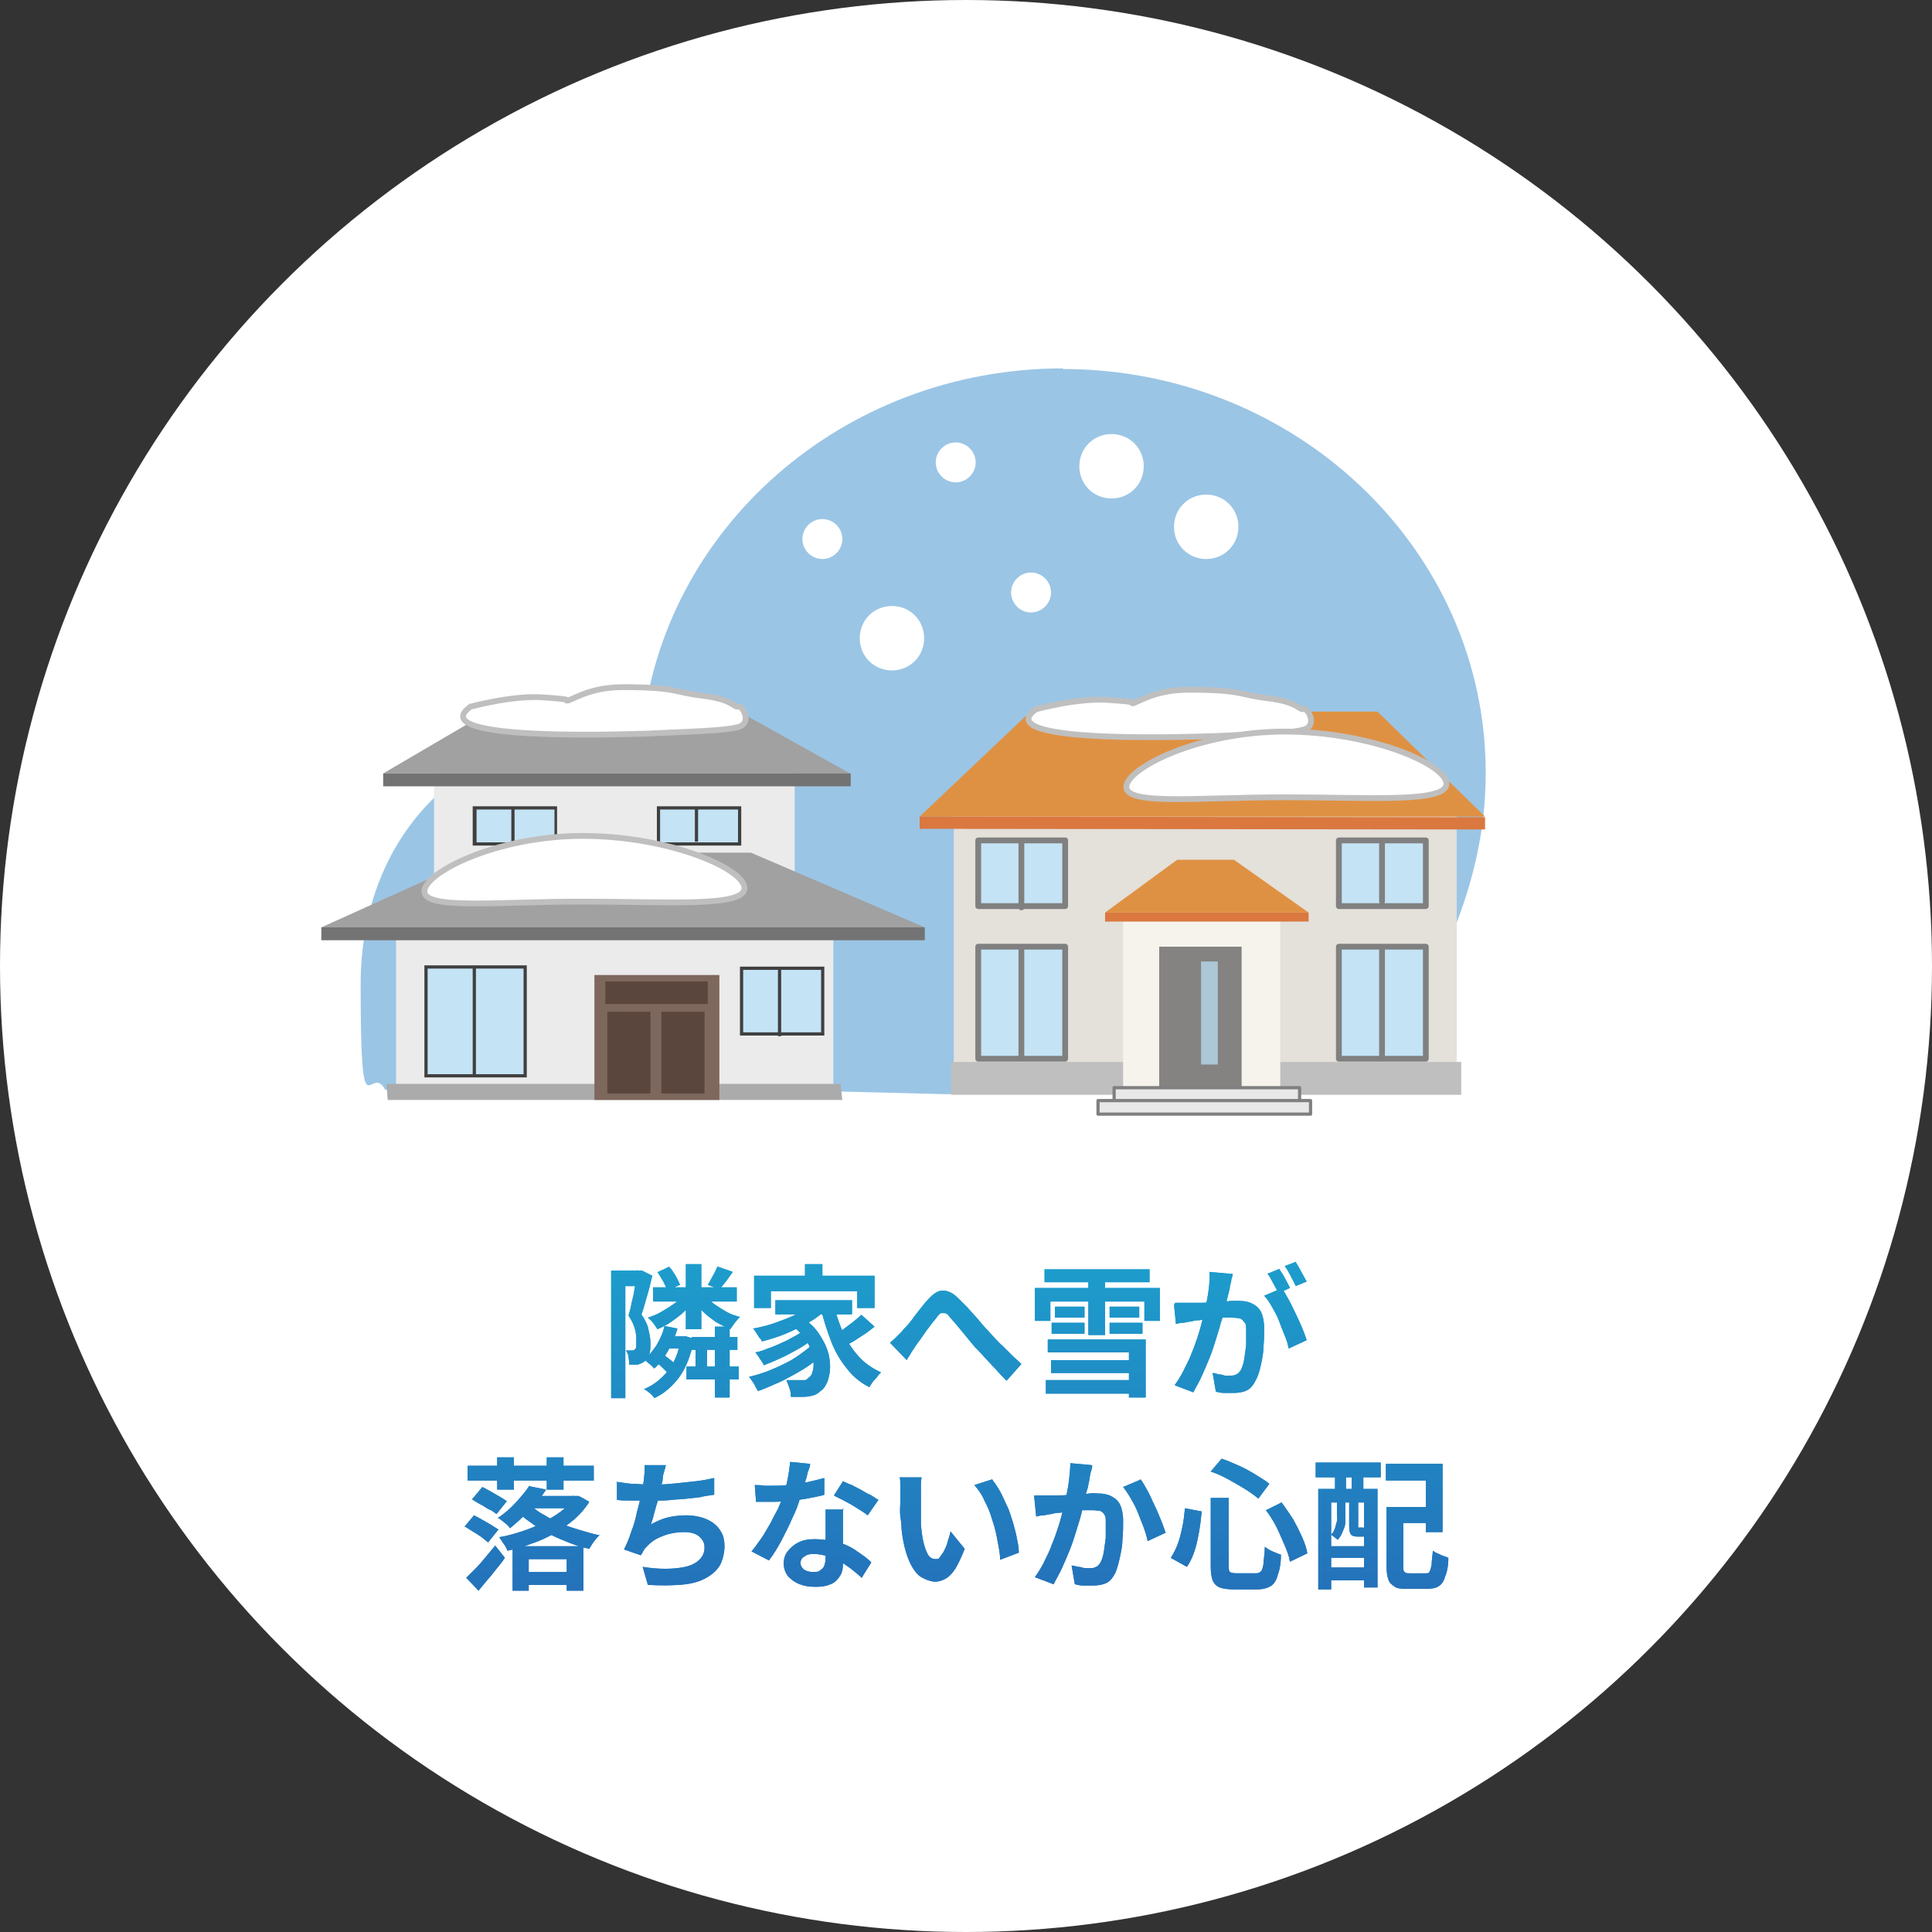 <?xml version="1.0" encoding="UTF-8"?>
<svg id="_レイヤー_1" data-name="レイヤー 1" xmlns="http://www.w3.org/2000/svg" version="1.1" xmlns:xlink="http://www.w3.org/1999/xlink" viewBox="0 0 300 300">
  <rect x="0" y="0" width="300" height="300" fill="#333333" stroke="none"/>
  <defs>
    <style>
      .cls-1 {
        fill: #df9143;
      }

      .cls-1, .cls-2, .cls-3, .cls-4, .cls-5, .cls-6, .cls-7, .cls-8, .cls-9, .cls-10, .cls-11, .cls-12, .cls-13, .cls-14, .cls-15, .cls-16, .cls-17, .cls-18 {
        stroke-width: 0px;
      }

      .cls-2 {
        fill: #737373;
      }

      .cls-3 {
        fill: #9bc5e5;
      }

      .cls-4 {
        fill: url(#_名称未設定グラデーション_4);
      }

      .cls-5 {
        fill: #bfbfbf;
      }

      .cls-6, .cls-19 {
        fill: #c4e3f5;
      }

      .cls-7 {
        fill: #404040;
      }

      .cls-8 {
        fill: #ebebeb;
      }

      .cls-20 {
        fill: none;
      }

      .cls-20, .cls-21, .cls-22, .cls-19 {
        stroke-linecap: round;
        stroke-linejoin: round;
      }

      .cls-20, .cls-21, .cls-19 {
        stroke-width: .9px;
      }

      .cls-20, .cls-22, .cls-19 {
        stroke: gray;
      }

      .cls-9 {
        fill: #f6f3ed;
      }

      .cls-10 {
        fill: #7e675c;
      }

      .cls-11 {
        fill: #acc7d6;
      }

      .cls-21 {
        stroke: #bfbfbf;
      }

      .cls-21, .cls-12 {
        fill: #fff;
      }

      .cls-22 {
        fill: #e8e8e8;
        stroke-width: .5px;
      }

      .cls-13 {
        fill: #da783f;
      }

      .cls-14 {
        fill: #a1a1a1;
      }

      .cls-15 {
        fill: #848381;
      }

      .cls-16 {
        fill: #e4e0da;
      }

      .cls-17 {
        fill: #5a463d;
      }

      .cls-18 {
        fill: #ababab;
      }
    </style>
    <linearGradient id="_名称未設定グラデーション_4" data-name="名称未設定グラデーション 4" x1="148.5" y1="247" x2="148.5" y2="196" gradientUnits="userSpaceOnUse">
      <stop offset="0" stop-color="#2472ba"/>
      <stop offset="1" stop-color="#1d9dcc"/>
    </linearGradient>
  </defs>
  <circle class="cls-12" cx="150" cy="150" r="150"/>
  <g>
    <path class="cls-3" d="M165.1,57.2c-34.3,0-62.4,25-65.4,56.9-1.8-.1-3.6-.2-5.5-.2-21-.8-38.2,14.9-38.2,39s1.4,11.9,3.8,16.3h58.8l28.1.7h64.4c12.2-17,19.6-32.6,19.6-49.9,0-34.6-29.4-62.7-65.7-62.7Z"/>
    <g>
      <rect class="cls-16" x="148.1" y="125.4" width="78.1" height="44.4"/>
      <rect class="cls-5" x="147.7" y="164.9" width="79.2" height="5.1"/>
      <polygon class="cls-1" points="213.9 110.5 230.6 126.8 142.8 126.8 160 110.5 213.9 110.5"/>
      <polygon class="cls-13" points="230.6 128.8 230.6 126.9 142.8 126.8 142.8 128.7 230.6 128.8"/>
      <rect class="cls-9" x="174.4" y="141.7" width="24.4" height="28.3"/>
      <polygon class="cls-1" points="191.6 133.5 203.2 141.7 171.6 141.7 182.8 133.5 191.6 133.5"/>
      <rect class="cls-13" x="171.6" y="141.7" width="31.6" height="1.4"/>
      <rect class="cls-19" x="151.9" y="130.5" width="13.5" height="10.2"/>
      <line class="cls-20" x1="158.6" y1="130.7" x2="158.6" y2="140.9"/>
      <rect class="cls-19" x="151.9" y="147" width="13.5" height="17.4"/>
      <line class="cls-20" x1="158.6" y1="147.2" x2="158.6" y2="164.2"/>
      <rect class="cls-19" x="207.9" y="147" width="13.5" height="17.4"/>
      <line class="cls-20" x1="214.6" y1="147.2" x2="214.6" y2="164.2"/>
      <rect class="cls-19" x="207.9" y="130.5" width="13.5" height="10.2"/>
      <line class="cls-20" x1="214.6" y1="130.7" x2="214.6" y2="140"/>
      <rect class="cls-15" x="180" y="147" width="12.8" height="22.5"/>
      <rect class="cls-11" x="186.5" y="149.3" width="2.6" height="16"/>
      <rect class="cls-22" x="173" y="168.9" width="28.8" height="2.1"/>
      <rect class="cls-22" x="170.5" y="170.9" width="33" height="2.1"/>
    </g>
    <g>
      <rect class="cls-8" x="67.4" y="119.1" width="56" height="17.6"/>
      <rect class="cls-8" x="61.5" y="142" width="67.9" height="28"/>
      <polygon class="cls-14" points="111.2 108.5 132 120.1 59.5 120.1 79.3 108.5 111.2 108.5"/>
      <rect class="cls-2" x="59.5" y="120.1" width="72.6" height="2"/>
      <g>
        <rect class="cls-6" x="73.7" y="125.4" width="12.6" height="5.6"/>
        <path class="cls-7" d="M86.5,131.3h-13.1v-6.1h13.1v6.1ZM74,130.8h12.1v-5.1h-12.1v5.1Z"/>
      </g>
      <rect class="cls-7" x="79.4" y="125.4" width=".5" height="5.3"/>
      <g>
        <rect class="cls-6" x="102.2" y="125.4" width="12.6" height="5.6"/>
        <path class="cls-7" d="M115.1,131.3h-13.1v-6.1h13.1v6.1ZM102.5,130.8h12.1v-5.1h-12.1v5.1Z"/>
      </g>
      <rect class="cls-7" x="107.9" y="125.4" width=".5" height="5.3"/>
      <g>
        <rect class="cls-6" x="115.1" y="150.4" width="12.6" height="10.2"/>
        <path class="cls-7" d="M128,160.8h-13.1v-10.7h13.1v10.7ZM115.4,160.3h12.1v-9.7h-12.1v9.7Z"/>
      </g>
      <rect class="cls-7" x="120.8" y="150.4" width=".5" height="10.5"/>
      <g>
        <rect class="cls-6" x="66.2" y="150.1" width="15.4" height="16.9"/>
        <path class="cls-7" d="M81.8,167.3h-15.9v-17.4h15.9v17.4ZM66.4,166.8h14.9v-16.4h-14.9v16.4Z"/>
      </g>
      <rect class="cls-7" x="73.4" y="150.1" width=".5" height="16.9"/>
      <polygon class="cls-18" points="130.8 170.8 130.5 168.3 60 168.3 60.2 170.8 130.8 170.8"/>
      <rect class="cls-10" x="92.3" y="151.4" width="19.4" height="19.4"/>
      <rect class="cls-17" x="94" y="152.4" width="15.9" height="3.5"/>
      <rect class="cls-17" x="94.3" y="157.1" width="6.7" height="12.7"/>
      <rect class="cls-17" x="102.7" y="157.1" width="6.7" height="12.7"/>
      <polygon class="cls-14" points="116.6 132.4 143.6 144 49.9 144 75.6 132.4 116.6 132.4"/>
      <rect class="cls-2" x="49.9" y="144" width="93.7" height="2"/>
    </g>
    <path class="cls-21" d="M161,110.1s6.6-1.8,11.3-1.4c4.7.3,3.5.5,3.5.5.6.1,3.3-2.1,8.7-2.1,8.5,0,7.9.8,12.2,1.3,5,.6,5,1.9,5.7,1.7.7-.2,2.1,2.4.3,3.1-1.8.7-8.3.8-14.1,1.1-.9,0-35.7,1.5-27.7-4.2Z"/>
    <path class="cls-21" d="M199.5,123.8c13.4,0,25.1.9,25.1-2.1s-11.7-8.1-25.1-8.1-24.6,5.7-24.6,8.6,11.2,1.6,24.6,1.6Z"/>
    <path class="cls-21" d="M73.2,109.7s6.6-1.8,11.3-1.4c4.7.3,3.5.5,3.5.5.6.1,3.3-2.1,8.7-2.1,8.5,0,7.9.8,12.2,1.3,5,.6,5,1.9,5.7,1.7.7-.2,2.1,2.4.3,3.1-1.8.7-8.3.8-14.1,1.1-.9,0-35.7,1.5-27.7-4.2Z"/>
    <path class="cls-21" d="M90.5,140c13.4,0,25.1.9,25.1-2.1s-11.7-8.1-25.1-8.1-24.6,5.7-24.6,8.6,11.2,1.6,24.6,1.6Z"/>
    <path class="cls-12" d="M127.7,86.8c1.7,0,3.1-1.4,3.1-3.1s-1.4-3.1-3.1-3.1-3.1,1.4-3.1,3.1,1.4,3.1,3.1,3.1Z"/>
    <path class="cls-12" d="M148.4,74.9c1.7,0,3.1-1.4,3.1-3.1s-1.4-3.1-3.1-3.1-3.1,1.4-3.1,3.1,1.4,3.1,3.1,3.1Z"/>
    <path class="cls-12" d="M138.5,104.1c2.8,0,5-2.2,5-5s-2.2-5-5-5-5,2.2-5,5,2.2,5,5,5Z"/>
    <path class="cls-12" d="M187.3,86.8c2.8,0,5-2.2,5-5s-2.2-5-5-5-5,2.2-5,5,2.2,5,5,5Z"/>
    <path class="cls-12" d="M160.1,95.1c1.7,0,3.1-1.4,3.1-3.1s-1.4-3.1-3.1-3.1-3.1,1.4-3.1,3.1,1.4,3.1,3.1,3.1Z"/>
    <path class="cls-12" d="M172.6,77.4c2.8,0,5-2.2,5-5s-2.2-5-5-5-5,2.2-5,5,2.2,5,5,5Z"/>
  </g>
  <g>
    <g>
      <path class="cls-12" d="M94.9,197.3h4.6v2.4h-2.4v17.4h-2.2v-19.7ZM99,197.3h.7c0,0,1.6.8,1.6.8-.2.6-.3,1.3-.5,2-.2.7-.4,1.4-.6,2.1-.2.7-.4,1.4-.6,1.9.6.9,1,1.7,1.1,2.4.2.8.3,1.4.3,2.1s0,1.3-.2,1.7c-.1.5-.4.8-.7,1.1-.3.2-.7.4-1.1.5-.2,0-.4,0-.6,0-.2,0-.4,0-.7,0,0-.3,0-.6-.1-1.1,0-.4-.2-.8-.4-1.1.2,0,.3,0,.5,0h.4c.2,0,.4,0,.5-.2.1,0,.2-.2.2-.5s0-.5,0-.8c0-.5,0-1.1-.2-1.8-.2-.7-.5-1.4-1-2.1.1-.5.3-1,.4-1.6.1-.6.3-1.2.4-1.8.1-.6.2-1.2.3-1.7.1-.5.2-1,.2-1.3v-.7ZM105.7,207.5h.8s1.3.4,1.3.4c-.5,2.4-1.2,4.4-2.3,5.9-1.1,1.5-2.4,2.6-3.9,3.3,0-.1-.2-.3-.4-.5-.2-.2-.4-.4-.6-.5-.2-.2-.4-.3-.6-.4,1.5-.6,2.7-1.6,3.7-2.8,1-1.3,1.7-2.9,2-4.9v-.4ZM103.2,205.9l2,.4c-.4,1.3-.8,2.4-1.5,3.5-.6,1.1-1.3,2-2.1,2.7-.1-.1-.3-.3-.5-.5-.2-.2-.4-.3-.6-.5-.2-.2-.4-.3-.5-.4.8-.6,1.4-1.4,2-2.3.5-.9,1-1.9,1.2-3ZM106,201.1l1.9.7c-.4.6-1,1.3-1.6,1.8-.6.6-1.3,1.1-2,1.6-.7.5-1.5.9-2.2,1.2-.2-.3-.4-.6-.7-1-.3-.4-.6-.6-.8-.8.7-.2,1.4-.5,2.1-.9.7-.4,1.3-.8,1.9-1.2.6-.4,1.1-.9,1.4-1.4ZM101.4,199.9h13v2.2h-13v-2.2ZM101.6,211.4l1.1-1.3c.4.3.8.6,1.2.9s.7.6,1,.9l-1.1,1.5c-.2-.3-.5-.6-.9-1-.4-.4-.8-.7-1.2-1ZM102,197.6l1.9-.9c.4.4.7.9,1,1.4.3.5.5,1,.7,1.4l-2,.9c-.1-.4-.3-.8-.6-1.4-.3-.5-.6-1-.9-1.5ZM103.1,207.5h2.9v1.9h-2.9v-1.9ZM106.5,196.3h2.4v10.1h-2.4v-10.1ZM106.6,212.2h8.1v2h-8.1v-2ZM107.4,207.6h7.1v2h-7.1v-2ZM109.5,201.1c.4.5.8.9,1.4,1.4.6.4,1.2.8,1.9,1.2s1.4.6,2.1.8c-.2.2-.5.5-.8.9-.3.4-.5.7-.7,1-.7-.3-1.5-.7-2.2-1.1-.7-.5-1.4-1-2-1.6-.6-.6-1.1-1.2-1.5-1.8l1.8-.7ZM108,208.4h1.8v4.6h-1.8v-4.6ZM111.5,196.7l2.3.8c-.4.5-.7,1-1.1,1.5-.4.5-.7.9-1,1.2l-1.8-.7c.3-.4.5-.9.8-1.4.3-.5.5-1,.7-1.4ZM111,206h2.3v11h-2.3v-11Z"/>
      <path class="cls-12" d="M126.1,208.9l1.8,1.3c-.6.6-1.3,1.1-2.1,1.7s-1.7,1.1-2.6,1.6c-.9.5-1.8,1-2.8,1.4-.9.4-1.8.8-2.7,1.1-.2-.3-.4-.7-.6-1.1-.3-.4-.5-.8-.8-1.1.9-.2,1.8-.5,2.7-.8.9-.4,1.8-.7,2.7-1.2.9-.4,1.7-.9,2.4-1.4.7-.5,1.4-1,1.9-1.5ZM126.1,202.4l2.2.9c-.8.8-1.7,1.5-2.8,2.1-1.1.6-2.3,1.2-3.5,1.7-1.2.5-2.5.9-3.7,1.2,0-.2-.2-.4-.4-.6-.2-.3-.3-.5-.5-.8-.2-.3-.3-.5-.5-.6,1.2-.2,2.4-.5,3.5-.9s2.2-.8,3.2-1.3c1-.5,1.8-1.1,2.4-1.7ZM117.1,198.1h18.7v5h-2.7v-2.6h-13.4v2.6h-2.6v-5ZM124.4,206.8l1.7,1.2c-.6.5-1.3,1-2.2,1.5-.9.5-1.8,1-2.7,1.4-.9.4-1.8.8-2.6,1.1-.1-.3-.3-.6-.6-1-.2-.4-.5-.7-.7-1,.6-.1,1.2-.3,1.9-.6.7-.2,1.3-.5,2-.8.7-.3,1.3-.6,1.8-.9.6-.3,1.1-.6,1.5-.9ZM120.4,201.9h11.9v2.2h-11.9v-2.2ZM122.6,205.8l2-1.2c1,.7,1.9,1.5,2.5,2.4.6.9,1.1,1.8,1.4,2.7.3.9.4,1.8.4,2.6,0,.8-.2,1.6-.4,2.2-.3.7-.6,1.2-1.1,1.5-.4.4-.8.6-1.2.7-.4.1-.9.2-1.5.2-.3,0-.6,0-.9,0-.3,0-.7,0-1,0,0-.4,0-.8-.2-1.3s-.3-.9-.5-1.3c.4,0,.8,0,1.2,0,.4,0,.7,0,1,0s.5,0,.7,0c.2,0,.4-.2.6-.4.3-.2.5-.5.6-1,.1-.4.2-.9.1-1.5,0-.6-.2-1.2-.4-1.9-.3-.7-.6-1.3-1.2-2-.5-.7-1.2-1.3-2.1-1.9ZM125,196.3h2.7v3.1h-2.7v-3.1ZM129.5,202.8c.4,1.5.9,3,1.5,4.3.6,1.3,1.4,2.5,2.4,3.6.9,1,2.1,1.8,3.4,2.4-.2.2-.4.4-.6.7-.2.3-.5.5-.7.8-.2.3-.4.6-.5.8-1.4-.7-2.6-1.7-3.5-2.9-1-1.2-1.8-2.6-2.4-4.1-.6-1.6-1.2-3.3-1.6-5.1l2.2-.5ZM133.8,204.2l2,1.8c-.5.4-1,.8-1.6,1.2-.6.4-1.1.7-1.7,1.1-.6.3-1.1.6-1.6.9l-1.7-1.6c.5-.3,1-.6,1.5-1,.5-.4,1.1-.8,1.6-1.2.5-.4,1-.8,1.4-1.2Z"/>
      <path class="cls-12" d="M138.2,208.5c.3-.3.6-.5.9-.8.3-.3.6-.6.9-.9.2-.3.5-.6.9-1,.3-.4.7-.8,1-1.3.4-.5.7-.9,1.1-1.4s.7-.9,1.1-1.3c.8-.9,1.5-1.4,2.3-1.4.7,0,1.5.3,2.3,1.1.5.5,1,1,1.6,1.6.5.6,1.1,1.2,1.6,1.8.5.6,1,1.2,1.4,1.6.4.4.7.8,1.1,1.2.4.4.8.9,1.3,1.3.5.5.9.9,1.4,1.4.5.5,1,.9,1.5,1.4l-2.3,2.6c-.5-.5-1.1-1.1-1.6-1.7-.6-.6-1.1-1.2-1.7-1.8-.5-.6-1.1-1.2-1.6-1.7-.4-.5-.9-1.1-1.4-1.7-.5-.6-1-1.2-1.4-1.7-.5-.6-.9-1-1.2-1.4-.2-.3-.5-.5-.7-.5-.2,0-.4,0-.6,0-.2.1-.4.3-.6.6-.2.3-.5.6-.8,1-.3.4-.6.8-.9,1.2s-.6.9-.9,1.3c-.3.4-.6.8-.8,1.1-.2.4-.5.7-.7,1.1s-.5.7-.6,1l-2.7-2.8Z"/>
      <path class="cls-12" d="M160.7,200h19.4v5.1h-2.4v-3h-14.6v3h-2.4v-5.1ZM162.2,197.1h16.3v2h-16.3v-2ZM162.4,214.3h14.2v2.1h-14.2v-2.1ZM162.7,208h15.2v9h-2.6v-7h-12.6v-2.1ZM163.2,211.2h13.2v2h-13.2v-2ZM163.3,205.4h5.1v1.7h-5.1v-1.7ZM163.8,202.9h4.6v1.7h-4.6v-1.7ZM169,197.8h2.6v9.5h-2.6v-9.5ZM172.3,202.9h4.6v1.7h-4.6v-1.7ZM172.3,205.4h5.1v1.7h-5.1v-1.7Z"/>
      <path class="cls-12" d="M182.5,202.3c.4,0,.8,0,1.2,0,.4,0,.8,0,1.2,0,.4,0,.8,0,1.3,0,.5,0,1.1,0,1.6-.1.6,0,1.2,0,1.7-.1.6,0,1.1,0,1.6-.1.5,0,.9,0,1.2,0,.8,0,1.5.1,2.1.4s1.1.7,1.4,1.3c.3.6.5,1.5.5,2.5s0,1.8-.1,2.8c0,1-.2,2-.4,2.9s-.4,1.7-.8,2.4c-.4.8-.8,1.3-1.4,1.6-.6.3-1.3.4-2.2.4s-.9,0-1.3,0c-.5,0-.9-.1-1.3-.2l-.5-2.9c.3,0,.6.1.9.2.3,0,.7.1,1,.2s.6,0,.8,0c.4,0,.7,0,1-.2.3-.1.5-.4.7-.7.2-.4.4-1,.5-1.6.1-.7.2-1.4.3-2.2,0-.8,0-1.5,0-2.3s0-1-.3-1.3c-.2-.3-.4-.5-.7-.6-.3,0-.7-.1-1.2-.1s-.8,0-1.4,0c-.6,0-1.2.1-1.8.2-.7,0-1.3.1-1.8.2-.6,0-1,.1-1.3.2-.3,0-.7.1-1.2.2-.5,0-.9.1-1.2.2l-.3-3ZM191.4,197.8c0,.3-.1.6-.2.9,0,.3-.1.6-.2.9,0,.3-.1.7-.2,1.1s-.2.8-.3,1.2c0,.4-.2.8-.3,1.2-.1.6-.3,1.4-.6,2.2-.2.8-.5,1.7-.8,2.7-.3,1-.6,1.9-1,2.9-.4,1-.8,1.9-1.2,2.8-.4.9-.9,1.7-1.3,2.5l-2.9-1.1c.5-.7,1-1.5,1.4-2.3.4-.9.9-1.7,1.2-2.6.4-.9.7-1.8,1-2.7.3-.9.5-1.7.7-2.5.2-.8.4-1.4.5-2,.2-1,.4-2,.5-2.9.1-.9.2-1.8.1-2.6l3.3.3ZM199,200c.4.5.7,1.1,1.1,1.8.4.7.7,1.4,1.1,2.2.4.8.7,1.5,1,2.2.3.7.5,1.3.7,1.9l-2.8,1.3c-.1-.6-.3-1.3-.6-2-.3-.7-.6-1.5-.9-2.3-.3-.8-.7-1.5-1.1-2.2-.4-.7-.8-1.3-1.2-1.7l2.6-1.1ZM198.6,197c.2.3.4.6.6.9.2.4.4.7.6,1.1.2.4.4.7.5,1l-1.8.8c-.1-.3-.3-.6-.5-1-.2-.4-.4-.7-.6-1.1-.2-.4-.4-.7-.6-.9l1.7-.7ZM201.2,196c.2.3.4.6.6,1,.2.4.4.7.6,1.1.2.4.4.7.5.9l-1.7.7c-.2-.5-.5-1-.8-1.6-.3-.6-.6-1.1-.9-1.5l1.8-.7Z"/>
      <path class="cls-12" d="M72.1,237.1l1.5-1.8c.4.2.8.4,1.3.7.5.3.9.5,1.4.8.4.3.8.5,1.1.7l-1.6,2c-.3-.2-.6-.5-1-.8-.4-.3-.9-.6-1.4-.9-.5-.3-.9-.6-1.3-.8ZM72.5,244.9c.4-.4.9-.9,1.4-1.4.5-.5,1-1.1,1.5-1.7.5-.6,1-1.2,1.5-1.8l1.5,1.9c-.4.6-.8,1.1-1.3,1.7-.5.6-.9,1.2-1.4,1.7-.5.6-.9,1.1-1.4,1.7l-1.9-2ZM72.6,227.6h19.6v2.3h-19.6v-2.3ZM73.4,232.7l1.5-1.8c.4.2.8.4,1.3.7.5.3.9.5,1.4.8s.8.5,1.1.7l-1.6,2c-.3-.2-.6-.5-1.1-.7s-.9-.6-1.4-.8c-.5-.3-.9-.5-1.3-.8ZM77.2,226.3h2.6v5h-2.6v-5ZM82.3,230.8l2.5.5c-.7,1.1-1.5,2.1-2.5,3.1-.9,1-2,2-3.1,2.9-.2-.3-.5-.6-.9-.9-.4-.3-.7-.6-1-.7,1.1-.7,2.1-1.6,2.9-2.5.8-.9,1.5-1.7,2-2.5ZM88.9,232.3h.9c0-.1,1.7.9,1.7.9-.6,1-1.4,1.9-2.3,2.7-.9.8-2,1.5-3.1,2.2-1.1.6-2.3,1.2-3.6,1.6-1.2.5-2.5.8-3.7,1.1-.1-.3-.3-.7-.6-1.1s-.5-.8-.7-1c1.2-.2,2.3-.5,3.5-.9s2.3-.8,3.3-1.4c1-.5,2-1.1,2.8-1.7.8-.6,1.5-1.3,1.9-2.1v-.4ZM79.6,240.1h11v6.9h-2.6v-4.9h-5.9v4.9h-2.5v-6.9ZM82.6,233.9c.5.5,1.2,1,2,1.4.8.5,1.6.9,2.6,1.3.9.4,1.9.7,2.9,1,1,.3,2,.6,3,.8-.3.2-.6.6-.9,1-.3.4-.5.8-.7,1.1-1-.2-2-.5-3-.9-1-.4-2-.8-3-1.3-1-.5-1.9-1-2.7-1.6s-1.6-1.1-2.3-1.8l2.1-1.1ZM81.4,244.1h7.3v2h-7.3v-2ZM82.5,232.3h6.9v1.9h-6.9v-1.9ZM84.9,226.3h2.6v5h-2.6v-5Z"/>
      <path class="cls-12" d="M95.7,230.1c.7.1,1.5.2,2.3.3.8,0,1.6.1,2.3.1s1.5,0,2.3,0c.8,0,1.7-.1,2.7-.2s1.9-.2,2.8-.3c.9-.1,1.9-.3,2.8-.5v2.6c-.7.1-1.5.2-2.3.4-.9.1-1.8.2-2.8.3-1,0-1.9.2-2.9.2-.9,0-1.8,0-2.6,0s-1.7,0-2.4,0c-.8,0-1.5,0-2.1-.1v-2.7ZM103.4,227.5c-.1.4-.2.8-.3,1.1s-.2.7-.2,1.1c0,.4-.2.8-.3,1.2,0,.5-.2.9-.3,1.4s-.2,1-.4,1.5c-.1.5-.3,1-.4,1.5-.1.5-.3.9-.4,1.4.9-.5,1.8-.9,2.7-1.1.9-.2,1.8-.3,2.8-.3s2.2.2,3.1.6c.9.4,1.6.9,2.1,1.7.5.7.7,1.5.7,2.5s-.3,2.3-.8,3.1c-.6.9-1.4,1.5-2.4,2-1,.5-2.3.8-3.8.9s-3.1.1-4.9,0l-.8-2.8c1.2.2,2.4.3,3.5.3s2.2-.1,3.1-.3c.9-.2,1.7-.6,2.2-1.1.5-.5.8-1.1.8-1.9s-.3-1.2-.8-1.7c-.6-.5-1.4-.7-2.4-.7s-2.4.2-3.5.7c-1.1.4-1.9,1.1-2.6,1.9-.1.2-.2.3-.3.5,0,.1-.2.3-.3.5l-2.6-.9c.4-.8.8-1.7,1.1-2.7.4-1,.7-2,.9-3.1.3-1,.5-2,.7-2.9.2-.9.3-1.6.4-2.2,0-.5.1-.9.1-1.2,0-.3,0-.7,0-1h3.1Z"/>
      <path class="cls-12" d="M125.8,227.3c0,.4-.2.8-.4,1.4-.1.6-.3,1.2-.5,1.8-.2.6-.4,1.3-.6,1.9-.3,1.1-.7,2.2-1.3,3.4-.5,1.2-1.1,2.3-1.7,3.5-.6,1.1-1.2,2.1-1.9,3l-2.7-1.4c.5-.6,1-1.3,1.5-2,.5-.7.9-1.5,1.4-2.3.4-.8.8-1.6,1.2-2.3.3-.7.6-1.4.8-2,.3-.8.5-1.6.7-2.6s.3-1.9.4-2.7l3,.3ZM117.2,230.6c.5,0,1,0,1.5.1.5,0,1,0,1.4,0,.9,0,1.8,0,2.8-.2.9-.1,1.8-.2,2.7-.4.9-.2,1.6-.4,2.4-.6v2.6c-.5.2-1.3.3-2.2.5-.9.2-1.8.3-2.8.4-1,.1-1.9.2-2.9.2s-.9,0-1.3,0c-.5,0-.9,0-1.4,0l-.2-2.6ZM130.9,234.2c0,.5,0,.9,0,1.4,0,.5,0,.9,0,1.4,0,.3,0,.8,0,1.3s0,1.1,0,1.6c0,.6,0,1.1,0,1.7s0,.9,0,1.2c0,.7-.1,1.3-.4,1.8-.3.5-.7,1-1.3,1.3-.6.3-1.4.5-2.5.5s-1.7-.1-2.5-.4-1.3-.7-1.8-1.2c-.4-.5-.7-1.2-.7-2s.2-1.4.6-1.9.9-1,1.7-1.4,1.6-.5,2.6-.5,2.5.2,3.6.5,2.1.8,2.9,1.4c.9.6,1.6,1.1,2.2,1.7l-1.5,2.4c-.4-.4-.8-.7-1.4-1.2-.5-.4-1.1-.8-1.7-1.2s-1.3-.7-2-.9c-.7-.2-1.5-.4-2.3-.4s-1.1.1-1.5.4c-.4.2-.6.6-.6,1s.2.7.5,1c.3.2.8.4,1.4.4s.9,0,1.2-.3c.3-.2.5-.4.6-.7.1-.3.2-.7.2-1.1s0-.8,0-1.4c0-.6,0-1.3,0-2,0-.7,0-1.5,0-2.2,0-.7,0-1.4,0-2h2.8ZM134.7,235.3c-.4-.4-1-.7-1.6-1.1-.6-.4-1.3-.8-1.9-1.1-.7-.4-1.3-.6-1.7-.9l1.4-2.2c.4.2.8.4,1.4.6.5.3,1,.5,1.5.8s1,.6,1.5.8c.4.3.8.5,1.1.7l-1.6,2.3Z"/>
      <path class="cls-12" d="M143.1,229.3c0,.3-.1.6-.1.9,0,.3,0,.7,0,1,0,.3,0,.6,0,.8,0,.5,0,1,0,1.5s0,1,0,1.6c0,.5,0,1.1,0,1.6.1,1.1.2,2,.4,2.8s.4,1.4.7,1.9.7.7,1.2.7.5-.1.7-.4c.2-.3.5-.6.7-1.1.2-.4.4-.9.5-1.4.2-.5.3-1,.4-1.4l2.2,2.7c-.5,1.3-1,2.3-1.4,3-.5.8-1,1.3-1.5,1.6s-1.1.5-1.7.5-1.5-.3-2.3-.8c-.7-.5-1.3-1.4-1.8-2.6-.5-1.2-.9-2.8-1.1-4.7,0-.7-.1-1.4-.2-2.1s0-1.5,0-2.1c0-.7,0-1.2,0-1.7s0-.7,0-1.1,0-.8-.1-1.1h3.4ZM154.1,229.8c.4.5.8,1.1,1.2,1.8.4.7.7,1.5,1.1,2.3s.6,1.7.9,2.5c.2.9.5,1.7.6,2.5.2.8.3,1.6.3,2.2l-2.9,1.1c0-.9-.2-1.9-.4-2.9-.2-1.1-.4-2.1-.8-3.2-.3-1.1-.7-2.1-1.2-3-.4-1-1-1.8-1.6-2.5l2.8-.9Z"/>
      <path class="cls-12" d="M160.6,232.2c.4,0,.8,0,1.2,0,.4,0,.8,0,1.2,0,.4,0,.8,0,1.3,0,.5,0,1.1,0,1.6-.1.6,0,1.2,0,1.7-.1.6,0,1.1,0,1.6-.1s.9,0,1.2,0c.8,0,1.5.1,2.1.4.6.3,1.1.7,1.4,1.3.3.6.5,1.5.5,2.5s0,1.8-.1,2.8c0,1-.2,2-.4,2.9-.2.9-.4,1.7-.7,2.4-.4.8-.8,1.3-1.4,1.6-.6.3-1.3.4-2.2.4s-.9,0-1.4,0c-.5,0-.9-.1-1.3-.2l-.5-2.9c.3,0,.6.1,1,.2.3,0,.7.1,1,.2.3,0,.6,0,.8,0,.4,0,.7,0,1-.2.3-.1.5-.4.7-.7.2-.4.4-1,.5-1.6.1-.7.2-1.4.3-2.2,0-.8,0-1.5,0-2.3s0-1-.2-1.3c-.2-.3-.4-.5-.7-.6-.3,0-.7-.1-1.2-.1s-.8,0-1.4,0c-.6,0-1.2.1-1.8.2-.6,0-1.3.1-1.8.2-.6,0-1,.1-1.3.2-.3,0-.7.1-1.2.2-.5,0-.9.1-1.2.2l-.3-3ZM169.6,227.6c0,.3-.1.6-.2.9s-.1.6-.2.9c0,.3-.1.7-.2,1.1,0,.4-.2.8-.3,1.2s-.2.8-.3,1.2c-.1.6-.3,1.4-.5,2.2-.2.8-.5,1.7-.8,2.7-.3,1-.6,1.9-1,2.9s-.8,1.9-1.2,2.8-.9,1.7-1.3,2.5l-2.9-1.1c.5-.7,1-1.5,1.4-2.3.4-.9.9-1.7,1.2-2.7.4-.9.7-1.8,1-2.7.3-.9.5-1.7.7-2.5.2-.8.4-1.4.5-2,.2-1,.4-2,.5-2.9.1-.9.2-1.8.2-2.6l3.3.3ZM177.1,229.7c.4.5.7,1.1,1.1,1.8.4.7.7,1.5,1.1,2.3s.7,1.6,1,2.3c.3.7.5,1.4.7,1.9l-2.8,1.3c-.1-.6-.3-1.3-.6-2.1-.3-.8-.6-1.5-.9-2.3-.3-.8-.7-1.5-1.1-2.2s-.8-1.3-1.2-1.8l2.6-1.1Z"/>
      <path class="cls-12" d="M184,234.2l2.6.5c-.1,1-.2,2-.4,3.1-.2,1.1-.4,2.1-.7,3-.3.9-.7,1.8-1.2,2.5l-2.5-1.4c.4-.6.8-1.4,1.1-2.2.3-.8.5-1.7.7-2.6.2-.9.3-1.9.4-2.9ZM188,232.6h2.8v10.5c0,.5,0,.9.2,1,.1.1.5.2,1,.2h3c.4,0,.6-.1.8-.3.2-.2.3-.6.4-1.2,0-.6.2-1.5.2-2.6.3.2.7.5,1.2.7.5.2.9.4,1.3.5,0,1.4-.2,2.4-.5,3.2-.2.8-.6,1.4-1.1,1.7s-1.2.5-2.1.5h-3.6c-.9,0-1.7-.1-2.2-.3-.5-.2-.9-.6-1.1-1.1-.2-.5-.3-1.3-.3-2.2v-10.5ZM188,228.5l1.7-2c.9.3,1.8.7,2.7,1.1.9.4,1.8.9,2.6,1.4.8.5,1.5.9,2.1,1.4l-1.7,2.3c-.6-.5-1.3-1-2.1-1.5s-1.7-1-2.6-1.5-1.8-.9-2.7-1.2ZM196.6,234.5l2.4-1.2c.6.8,1.2,1.7,1.8,2.6.5.9,1,1.9,1.4,2.8.4.9.7,1.8.8,2.5l-2.7,1.3c-.1-.7-.4-1.6-.8-2.5s-.8-1.9-1.3-2.9c-.5-1-1.1-1.9-1.7-2.7Z"/>
      <path class="cls-12" d="M204.3,227.1h10.1v2.3h-10.1v-2.3ZM204.7,231.2h9.2v15.3h-2.1v-13.2h-5.1v13.5h-2v-15.6ZM205.8,240.1h7.1v1.8h-7.1v-1.8ZM205.8,243.4h7.1v2h-7.1v-2ZM207.7,232.9h1.2v2.2c0,.4,0,.9,0,1.3,0,.5-.2.9-.4,1.4s-.4.9-.8,1.3c-.1-.1-.3-.3-.5-.4-.2-.2-.4-.3-.5-.4.3-.3.5-.7.6-1,.1-.4.2-.7.3-1.1s0-.7,0-1.1v-2.2ZM207.3,227.7h1.7v5.3h-1.7v-5.3ZM209.7,232.9h1.2v4c0,.1,0,.2,0,.3,0,0,0,0,.1,0h.4c.2,0,.3,0,.3,0,.1.1.3.2.5.3.2,0,.4.2.6.2,0,.3-.2.5-.4.7-.2.1-.5.2-.8.2h-.8c-.5,0-.8-.1-1-.3-.2-.2-.3-.6-.3-1.3v-4.1ZM209.9,227.7h1.8v5.3h-1.8v-5.3ZM215.2,227.3h8.8v10.6h-2.6v-8h-6.2v-2.6ZM215.3,234h2.6v9.2c0,.5,0,.7.2.9s.4.2.8.2h2.5c.3,0,.5,0,.6-.3.1-.2.2-.5.3-1,0-.5.1-1.2.2-2.2.2.1.4.3.7.4.3.1.6.3.9.4.3.1.6.2.8.3,0,1.2-.2,2.2-.5,2.9-.2.7-.5,1.2-1,1.5-.4.3-1,.4-1.8.4h-3.1c-.8,0-1.5,0-1.9-.3s-.8-.5-1-1.1c-.2-.5-.3-1.2-.3-2.1v-9.2ZM216.6,234h6.1v2.5h-6.1v-2.5Z"/>
    </g>
    <g>
      <g>
        <path class="cls-4" d="M94.9,197.3h4.6v2.4h-2.4v17.4h-2.2v-19.7ZM99,197.3h.7c0,0,1.6.8,1.6.8-.2.6-.3,1.3-.5,2-.2.7-.4,1.4-.6,2.1-.2.7-.4,1.4-.6,1.9.6.9,1,1.7,1.1,2.4.2.8.3,1.4.3,2.1s0,1.3-.2,1.7c-.1.5-.4.8-.7,1.1-.3.2-.7.4-1.1.5-.2,0-.4,0-.6,0-.2,0-.4,0-.7,0,0-.3,0-.6-.1-1.1,0-.4-.2-.8-.4-1.1.2,0,.3,0,.5,0h.4c.2,0,.4,0,.5-.2.1,0,.2-.2.2-.5s0-.5,0-.8c0-.5,0-1.1-.2-1.8-.2-.7-.5-1.4-1-2.1.1-.5.3-1,.4-1.6.1-.6.3-1.2.4-1.8.1-.6.2-1.2.3-1.7.1-.5.2-1,.2-1.3v-.7ZM105.7,207.5h.8s1.3.4,1.3.4c-.5,2.4-1.2,4.4-2.3,5.9-1.1,1.5-2.4,2.6-3.9,3.3,0-.1-.2-.3-.4-.5-.2-.2-.4-.4-.6-.5-.2-.2-.4-.3-.6-.4,1.5-.6,2.7-1.6,3.7-2.8,1-1.3,1.7-2.9,2-4.9v-.4ZM103.2,205.9l2,.4c-.4,1.3-.8,2.4-1.5,3.5-.6,1.1-1.3,2-2.1,2.7-.1-.1-.3-.3-.5-.5-.2-.2-.4-.3-.6-.5-.2-.2-.4-.3-.5-.4.8-.6,1.4-1.4,2-2.3.5-.9,1-1.9,1.2-3ZM106,201.1l1.9.7c-.4.6-1,1.3-1.6,1.8-.6.6-1.3,1.1-2,1.6-.7.5-1.5.9-2.2,1.2-.2-.3-.4-.6-.7-1-.3-.4-.6-.6-.8-.8.7-.2,1.4-.5,2.1-.9.7-.4,1.3-.8,1.9-1.2.6-.4,1.1-.9,1.4-1.4ZM101.4,199.9h13v2.2h-13v-2.2ZM101.6,211.4l1.1-1.3c.4.3.8.6,1.2.9s.7.6,1,.9l-1.1,1.5c-.2-.3-.5-.6-.9-1-.4-.4-.8-.7-1.2-1ZM102,197.6l1.9-.9c.4.4.7.9,1,1.4.3.5.5,1,.7,1.4l-2,.9c-.1-.4-.3-.8-.6-1.4-.3-.5-.6-1-.9-1.5ZM103.1,207.5h2.9v1.9h-2.9v-1.9ZM106.5,196.3h2.4v10.1h-2.4v-10.1ZM106.6,212.2h8.1v2h-8.1v-2ZM107.4,207.6h7.1v2h-7.1v-2ZM109.5,201.1c.4.5.8.9,1.4,1.4.6.4,1.2.8,1.9,1.2s1.4.6,2.1.8c-.2.2-.5.5-.8.9-.3.4-.5.7-.7,1-.7-.3-1.5-.7-2.2-1.1-.7-.5-1.4-1-2-1.6-.6-.6-1.1-1.2-1.5-1.8l1.8-.7ZM108,208.4h1.8v4.6h-1.8v-4.6ZM111.5,196.7l2.3.8c-.4.5-.7,1-1.1,1.5-.4.5-.7.9-1,1.2l-1.8-.7c.3-.4.5-.9.8-1.4.3-.5.5-1,.7-1.4ZM111,206h2.3v11h-2.3v-11Z"/>
        <path class="cls-4" d="M94.9,197.3h4.6v2.4h-2.4v17.4h-2.2v-19.7ZM99,197.3h.7c0,0,1.6.8,1.6.8-.2.6-.3,1.3-.5,2-.2.7-.4,1.4-.6,2.1-.2.7-.4,1.4-.6,1.9.6.9,1,1.7,1.1,2.4.2.8.3,1.4.3,2.1s0,1.3-.2,1.7c-.1.5-.4.8-.7,1.1-.3.2-.7.4-1.1.5-.2,0-.4,0-.6,0-.2,0-.4,0-.7,0,0-.3,0-.6-.1-1.1,0-.4-.2-.8-.4-1.1.2,0,.3,0,.5,0h.4c.2,0,.4,0,.5-.2.1,0,.2-.2.2-.5s0-.5,0-.8c0-.5,0-1.1-.2-1.8-.2-.7-.5-1.4-1-2.1.1-.5.3-1,.4-1.6.1-.6.3-1.2.4-1.8.1-.6.2-1.2.3-1.7.1-.5.2-1,.2-1.3v-.7ZM105.7,207.5h.8s1.3.4,1.3.4c-.5,2.4-1.2,4.4-2.3,5.9-1.1,1.5-2.4,2.6-3.9,3.3,0-.1-.2-.3-.4-.5-.2-.2-.4-.4-.6-.5-.2-.2-.4-.3-.6-.4,1.5-.6,2.7-1.6,3.7-2.8,1-1.3,1.7-2.9,2-4.9v-.4ZM103.2,205.9l2,.4c-.4,1.3-.8,2.4-1.5,3.5-.6,1.1-1.3,2-2.1,2.7-.1-.1-.3-.3-.5-.5-.2-.2-.4-.3-.6-.5-.2-.2-.4-.3-.5-.4.8-.6,1.4-1.4,2-2.3.5-.9,1-1.9,1.2-3ZM106,201.1l1.9.7c-.4.6-1,1.3-1.6,1.8-.6.6-1.3,1.1-2,1.6-.7.5-1.5.9-2.2,1.2-.2-.3-.4-.6-.7-1-.3-.4-.6-.6-.8-.8.7-.2,1.4-.5,2.1-.9.7-.4,1.3-.8,1.9-1.2.6-.4,1.1-.9,1.4-1.4ZM101.4,199.9h13v2.2h-13v-2.2ZM101.6,211.4l1.1-1.3c.4.3.8.6,1.2.9s.7.6,1,.9l-1.1,1.5c-.2-.3-.5-.6-.9-1-.4-.4-.8-.7-1.2-1ZM102,197.6l1.9-.9c.4.4.7.9,1,1.4.3.5.5,1,.7,1.4l-2,.9c-.1-.4-.3-.8-.6-1.4-.3-.5-.6-1-.9-1.5ZM103.1,207.5h2.9v1.9h-2.9v-1.9ZM106.5,196.3h2.4v10.1h-2.4v-10.1ZM106.6,212.2h8.1v2h-8.1v-2ZM107.4,207.6h7.1v2h-7.1v-2ZM109.5,201.1c.4.5.8.9,1.4,1.4.6.4,1.2.8,1.9,1.2s1.4.6,2.1.8c-.2.2-.5.5-.8.9-.3.4-.5.7-.7,1-.7-.3-1.5-.7-2.2-1.1-.7-.5-1.4-1-2-1.6-.6-.6-1.1-1.2-1.5-1.8l1.8-.7ZM108,208.4h1.8v4.6h-1.8v-4.6ZM111.5,196.7l2.3.8c-.4.5-.7,1-1.1,1.5-.4.5-.7.9-1,1.2l-1.8-.7c.3-.4.5-.9.8-1.4.3-.5.5-1,.7-1.4ZM111,206h2.3v11h-2.3v-11Z"/>
      </g>
      <g>
        <path class="cls-4" d="M126.1,208.9l1.8,1.3c-.6.6-1.3,1.1-2.1,1.7s-1.7,1.1-2.6,1.6c-.9.5-1.8,1-2.8,1.4-.9.4-1.8.8-2.7,1.1-.2-.3-.4-.7-.6-1.1-.3-.4-.5-.8-.8-1.1.9-.2,1.8-.5,2.7-.8.9-.4,1.8-.7,2.7-1.2.9-.4,1.7-.9,2.4-1.4.7-.5,1.4-1,1.9-1.5ZM126.1,202.4l2.2.9c-.8.8-1.7,1.5-2.8,2.1-1.1.6-2.3,1.2-3.5,1.7-1.2.5-2.5.9-3.7,1.2,0-.2-.2-.4-.4-.6-.2-.3-.3-.5-.5-.8-.2-.3-.3-.5-.5-.6,1.2-.2,2.4-.5,3.5-.9s2.2-.8,3.2-1.3c1-.5,1.8-1.1,2.4-1.7ZM117.1,198.1h18.7v5h-2.7v-2.6h-13.4v2.6h-2.6v-5ZM124.4,206.8l1.7,1.2c-.6.5-1.3,1-2.2,1.5-.9.5-1.8,1-2.7,1.4-.9.4-1.8.8-2.6,1.1-.1-.3-.3-.6-.6-1-.2-.4-.5-.7-.7-1,.6-.1,1.2-.3,1.9-.6.7-.2,1.3-.5,2-.8.7-.3,1.3-.6,1.8-.9.6-.3,1.1-.6,1.5-.9ZM120.4,201.9h11.9v2.2h-11.9v-2.2ZM122.6,205.8l2-1.2c1,.7,1.9,1.5,2.5,2.4.6.9,1.1,1.8,1.4,2.7.3.9.4,1.8.4,2.6,0,.8-.2,1.6-.4,2.2-.3.7-.6,1.2-1.1,1.5-.4.4-.8.6-1.2.7-.4.1-.9.2-1.5.2-.3,0-.6,0-.9,0-.3,0-.7,0-1,0,0-.4,0-.8-.2-1.3s-.3-.9-.5-1.3c.4,0,.8,0,1.2,0,.4,0,.7,0,1,0s.5,0,.7,0c.2,0,.4-.2.6-.4.3-.2.5-.5.6-1,.1-.4.2-.9.1-1.5,0-.6-.2-1.2-.4-1.9-.3-.7-.6-1.3-1.2-2-.5-.7-1.2-1.3-2.1-1.9ZM125,196.3h2.7v3.1h-2.7v-3.1ZM129.5,202.8c.4,1.5.9,3,1.5,4.3.6,1.3,1.4,2.5,2.4,3.6.9,1,2.1,1.8,3.4,2.4-.2.2-.4.4-.6.7-.2.3-.5.5-.7.8-.2.3-.4.6-.5.8-1.4-.7-2.6-1.7-3.5-2.9-1-1.2-1.8-2.6-2.4-4.1-.6-1.6-1.2-3.3-1.6-5.1l2.2-.5ZM133.8,204.2l2,1.8c-.5.4-1,.8-1.6,1.2-.6.4-1.1.7-1.7,1.1-.6.3-1.1.6-1.6.9l-1.7-1.6c.5-.3,1-.6,1.5-1,.5-.4,1.1-.8,1.6-1.2.5-.4,1-.8,1.4-1.2Z"/>
        <path class="cls-4" d="M126.1,208.9l1.8,1.3c-.6.6-1.3,1.1-2.1,1.7s-1.7,1.1-2.6,1.6c-.9.5-1.8,1-2.8,1.4-.9.4-1.8.8-2.7,1.1-.2-.3-.4-.7-.6-1.1-.3-.4-.5-.8-.8-1.1.9-.2,1.8-.5,2.7-.8.9-.4,1.8-.7,2.7-1.2.9-.4,1.7-.9,2.4-1.4.7-.5,1.4-1,1.9-1.5ZM126.1,202.4l2.2.9c-.8.8-1.7,1.5-2.8,2.1-1.1.6-2.3,1.2-3.5,1.7-1.2.5-2.5.9-3.7,1.2,0-.2-.2-.4-.4-.6-.2-.3-.3-.5-.5-.8-.2-.3-.3-.5-.5-.6,1.2-.2,2.4-.5,3.5-.9s2.2-.8,3.2-1.3c1-.5,1.8-1.1,2.4-1.7ZM117.1,198.1h18.7v5h-2.7v-2.6h-13.4v2.6h-2.6v-5ZM124.4,206.8l1.7,1.2c-.6.5-1.3,1-2.2,1.5-.9.5-1.8,1-2.7,1.4-.9.4-1.8.8-2.6,1.1-.1-.3-.3-.6-.6-1-.2-.4-.5-.7-.7-1,.6-.1,1.2-.3,1.9-.6.7-.2,1.3-.5,2-.8.7-.3,1.3-.6,1.8-.9.6-.3,1.1-.6,1.5-.9ZM120.4,201.9h11.9v2.2h-11.9v-2.2ZM122.6,205.8l2-1.2c1,.7,1.9,1.5,2.5,2.4.6.9,1.1,1.8,1.4,2.7.3.9.4,1.8.4,2.6,0,.8-.2,1.6-.4,2.2-.3.7-.6,1.2-1.1,1.5-.4.4-.8.6-1.2.7-.4.1-.9.2-1.5.2-.3,0-.6,0-.9,0-.3,0-.7,0-1,0,0-.4,0-.8-.2-1.3s-.3-.9-.5-1.3c.4,0,.8,0,1.2,0,.4,0,.7,0,1,0s.5,0,.7,0c.2,0,.4-.2.6-.4.3-.2.5-.5.6-1,.1-.4.2-.9.1-1.5,0-.6-.2-1.2-.4-1.9-.3-.7-.6-1.3-1.2-2-.5-.7-1.2-1.3-2.1-1.9ZM125,196.3h2.7v3.1h-2.7v-3.1ZM129.5,202.8c.4,1.5.9,3,1.5,4.3.6,1.3,1.4,2.5,2.4,3.6.9,1,2.1,1.8,3.4,2.4-.2.2-.4.4-.6.7-.2.3-.5.5-.7.8-.2.3-.4.6-.5.8-1.4-.7-2.6-1.7-3.5-2.9-1-1.2-1.8-2.6-2.4-4.1-.6-1.6-1.2-3.3-1.6-5.1l2.2-.5ZM133.8,204.2l2,1.8c-.5.4-1,.8-1.6,1.2-.6.4-1.1.7-1.7,1.1-.6.3-1.1.6-1.6.9l-1.7-1.6c.5-.3,1-.6,1.5-1,.5-.4,1.1-.8,1.6-1.2.5-.4,1-.8,1.4-1.2Z"/>
      </g>
      <g>
        <path class="cls-4" d="M138.2,208.5c.3-.3.6-.5.9-.8.3-.3.6-.6.9-.9.2-.3.5-.6.9-1,.3-.4.7-.8,1-1.3.4-.5.7-.9,1.1-1.4s.7-.9,1.1-1.3c.8-.9,1.5-1.4,2.3-1.4.7,0,1.5.3,2.3,1.1.5.5,1,1,1.6,1.6.5.6,1.1,1.2,1.6,1.8.5.6,1,1.2,1.4,1.6.4.4.7.8,1.1,1.2.4.4.8.9,1.3,1.3.5.5.9.9,1.4,1.4.5.5,1,.9,1.5,1.4l-2.3,2.6c-.5-.5-1.1-1.1-1.6-1.7-.6-.6-1.1-1.2-1.7-1.8-.5-.6-1.1-1.2-1.6-1.7-.4-.5-.9-1.1-1.4-1.7-.5-.6-1-1.2-1.4-1.7-.5-.6-.9-1-1.2-1.4-.2-.3-.5-.5-.7-.5-.2,0-.4,0-.6,0-.2.1-.4.3-.6.6-.2.3-.5.6-.8,1-.3.4-.6.8-.9,1.2s-.6.9-.9,1.3c-.3.4-.6.8-.8,1.1-.2.4-.5.7-.7,1.1s-.5.7-.6,1l-2.7-2.8Z"/>
        <path class="cls-4" d="M138.2,208.5c.3-.3.6-.5.9-.8.3-.3.6-.6.9-.9.2-.3.5-.6.9-1,.3-.4.7-.8,1-1.3.4-.5.7-.9,1.1-1.4s.7-.9,1.1-1.3c.8-.9,1.5-1.4,2.3-1.4.7,0,1.5.3,2.3,1.1.5.5,1,1,1.6,1.6.5.6,1.1,1.2,1.6,1.8.5.6,1,1.2,1.4,1.6.4.4.7.8,1.1,1.2.4.4.8.9,1.3,1.3.5.5.9.9,1.4,1.4.5.5,1,.9,1.5,1.4l-2.3,2.6c-.5-.5-1.1-1.1-1.6-1.7-.6-.6-1.1-1.2-1.7-1.8-.5-.6-1.1-1.2-1.6-1.7-.4-.5-.9-1.1-1.4-1.7-.5-.6-1-1.2-1.4-1.7-.5-.6-.9-1-1.2-1.4-.2-.3-.5-.5-.7-.5-.2,0-.4,0-.6,0-.2.1-.4.3-.6.6-.2.3-.5.6-.8,1-.3.4-.6.8-.9,1.2s-.6.9-.9,1.3c-.3.4-.6.8-.8,1.1-.2.4-.5.7-.7,1.1s-.5.7-.6,1l-2.7-2.8Z"/>
      </g>
      <g>
        <path class="cls-4" d="M160.7,200h19.4v5.1h-2.4v-3h-14.6v3h-2.4v-5.1ZM162.2,197.1h16.3v2h-16.3v-2ZM162.4,214.3h14.2v2.1h-14.2v-2.1ZM162.7,208h15.2v9h-2.6v-7h-12.6v-2.1ZM163.2,211.2h13.2v2h-13.2v-2ZM163.3,205.4h5.1v1.7h-5.1v-1.7ZM163.8,202.9h4.6v1.7h-4.6v-1.7ZM169,197.8h2.6v9.5h-2.6v-9.5ZM172.3,202.9h4.6v1.7h-4.6v-1.7ZM172.3,205.4h5.1v1.7h-5.1v-1.7Z"/>
        <path class="cls-4" d="M160.7,200h19.4v5.1h-2.4v-3h-14.6v3h-2.4v-5.1ZM162.2,197.1h16.3v2h-16.3v-2ZM162.4,214.3h14.2v2.1h-14.2v-2.1ZM162.7,208h15.2v9h-2.6v-7h-12.6v-2.1ZM163.2,211.2h13.2v2h-13.2v-2ZM163.3,205.4h5.1v1.7h-5.1v-1.7ZM163.8,202.9h4.6v1.7h-4.6v-1.7ZM169,197.8h2.6v9.5h-2.6v-9.5ZM172.3,202.9h4.6v1.7h-4.6v-1.7ZM172.3,205.4h5.1v1.7h-5.1v-1.7Z"/>
      </g>
      <g>
        <path class="cls-4" d="M182.5,202.3c.4,0,.8,0,1.2,0,.4,0,.8,0,1.2,0,.4,0,.8,0,1.3,0,.5,0,1.1,0,1.6-.1.6,0,1.2,0,1.7-.1.6,0,1.1,0,1.6-.1.5,0,.9,0,1.2,0,.8,0,1.5.1,2.1.4s1.1.7,1.4,1.3c.3.6.5,1.5.5,2.5s0,1.8-.1,2.8c0,1-.2,2-.4,2.9s-.4,1.7-.8,2.4c-.4.8-.8,1.3-1.4,1.6-.6.3-1.3.4-2.2.4s-.9,0-1.3,0c-.5,0-.9-.1-1.3-.2l-.5-2.9c.3,0,.6.1.9.2.3,0,.7.1,1,.2s.6,0,.8,0c.4,0,.7,0,1-.2.3-.1.5-.4.7-.7.2-.4.4-1,.5-1.6.1-.7.2-1.4.3-2.2,0-.8,0-1.5,0-2.3s0-1-.3-1.3c-.2-.3-.4-.5-.7-.6-.3,0-.7-.1-1.2-.1s-.8,0-1.4,0c-.6,0-1.2.1-1.8.2-.7,0-1.3.1-1.8.2-.6,0-1,.1-1.3.2-.3,0-.7.1-1.2.2-.5,0-.9.1-1.2.2l-.3-3ZM191.4,197.8c0,.3-.1.6-.2.9,0,.3-.1.6-.2.9,0,.3-.1.7-.2,1.1s-.2.8-.3,1.2c0,.4-.2.8-.3,1.2-.1.6-.3,1.4-.6,2.2-.2.8-.5,1.7-.8,2.7-.3,1-.6,1.9-1,2.9-.4,1-.8,1.9-1.2,2.8-.4.9-.9,1.7-1.3,2.5l-2.9-1.1c.5-.7,1-1.5,1.4-2.3.4-.9.9-1.7,1.2-2.6.4-.9.7-1.8,1-2.7.3-.9.5-1.7.7-2.5.2-.8.4-1.4.5-2,.2-1,.4-2,.5-2.9.1-.9.2-1.8.1-2.6l3.3.3ZM199,200c.4.5.7,1.1,1.1,1.8.4.7.7,1.4,1.1,2.2.4.8.7,1.5,1,2.2.3.7.5,1.3.7,1.9l-2.8,1.3c-.1-.6-.3-1.3-.6-2-.3-.7-.6-1.5-.9-2.3-.3-.8-.7-1.5-1.1-2.2-.4-.7-.8-1.3-1.2-1.7l2.6-1.1ZM198.6,197c.2.3.4.6.6.9.2.4.4.7.6,1.1.2.4.4.7.5,1l-1.8.8c-.1-.3-.3-.6-.5-1-.2-.4-.4-.7-.6-1.1-.2-.4-.4-.7-.6-.9l1.7-.7ZM201.2,196c.2.3.4.6.6,1,.2.4.4.7.6,1.1.2.4.4.7.5.9l-1.7.7c-.2-.5-.5-1-.8-1.6-.3-.6-.6-1.1-.9-1.5l1.8-.7Z"/>
        <path class="cls-4" d="M182.5,202.3c.4,0,.8,0,1.2,0,.4,0,.8,0,1.2,0,.4,0,.8,0,1.3,0,.5,0,1.1,0,1.6-.1.6,0,1.2,0,1.7-.1.6,0,1.1,0,1.6-.1.5,0,.9,0,1.2,0,.8,0,1.5.1,2.1.4s1.1.7,1.4,1.3c.3.6.5,1.5.5,2.5s0,1.8-.1,2.8c0,1-.2,2-.4,2.9s-.4,1.7-.8,2.4c-.4.8-.8,1.3-1.4,1.6-.6.3-1.3.4-2.2.4s-.9,0-1.3,0c-.5,0-.9-.1-1.3-.2l-.5-2.9c.3,0,.6.1.9.2.3,0,.7.1,1,.2s.6,0,.8,0c.4,0,.7,0,1-.2.3-.1.5-.4.7-.7.2-.4.4-1,.5-1.6.1-.7.2-1.4.3-2.2,0-.8,0-1.5,0-2.3s0-1-.3-1.3c-.2-.3-.4-.5-.7-.6-.3,0-.7-.1-1.2-.1s-.8,0-1.4,0c-.6,0-1.2.1-1.8.2-.7,0-1.3.1-1.8.2-.6,0-1,.1-1.3.2-.3,0-.7.1-1.2.2-.5,0-.9.1-1.2.2l-.3-3ZM191.4,197.8c0,.3-.1.6-.2.9,0,.3-.1.6-.2.9,0,.3-.1.7-.2,1.1s-.2.8-.3,1.2c0,.4-.2.8-.3,1.2-.1.6-.3,1.4-.6,2.2-.2.8-.5,1.7-.8,2.7-.3,1-.6,1.9-1,2.9-.4,1-.8,1.9-1.2,2.8-.4.9-.9,1.7-1.3,2.5l-2.9-1.1c.5-.7,1-1.5,1.4-2.3.4-.9.9-1.7,1.2-2.6.4-.9.7-1.8,1-2.7.3-.9.5-1.7.7-2.5.2-.8.4-1.4.5-2,.2-1,.4-2,.5-2.9.1-.9.2-1.8.1-2.6l3.3.3ZM199,200c.4.5.7,1.1,1.1,1.8.4.7.7,1.4,1.1,2.2.4.8.7,1.5,1,2.2.3.7.5,1.3.7,1.9l-2.8,1.3c-.1-.6-.3-1.3-.6-2-.3-.7-.6-1.5-.9-2.3-.3-.8-.7-1.5-1.1-2.2-.4-.7-.8-1.3-1.2-1.7l2.6-1.1ZM198.6,197c.2.3.4.6.6.9.2.4.4.7.6,1.1.2.4.4.7.5,1l-1.8.8c-.1-.3-.3-.6-.5-1-.2-.4-.4-.7-.6-1.1-.2-.4-.4-.7-.6-.9l1.7-.7ZM201.2,196c.2.3.4.6.6,1,.2.4.4.7.6,1.1.2.4.4.7.5.9l-1.7.7c-.2-.5-.5-1-.8-1.6-.3-.6-.6-1.1-.9-1.5l1.8-.7Z"/>
      </g>
      <g>
        <path class="cls-4" d="M72.1,237.1l1.5-1.8c.4.2.8.4,1.3.7.5.3.9.5,1.4.8.4.3.8.5,1.1.7l-1.6,2c-.3-.2-.6-.5-1-.8-.4-.3-.9-.6-1.4-.9-.5-.3-.9-.6-1.3-.8ZM72.5,244.9c.4-.4.9-.9,1.4-1.4.5-.5,1-1.1,1.5-1.7.5-.6,1-1.2,1.5-1.8l1.5,1.9c-.4.6-.8,1.1-1.3,1.7-.5.6-.9,1.2-1.4,1.7-.5.6-.9,1.1-1.4,1.7l-1.9-2ZM72.6,227.6h19.6v2.3h-19.6v-2.3ZM73.4,232.7l1.5-1.8c.4.2.8.4,1.3.7.5.3.9.5,1.4.8s.8.5,1.1.7l-1.6,2c-.3-.2-.6-.5-1.1-.7s-.9-.6-1.4-.8c-.5-.3-.9-.5-1.3-.8ZM77.2,226.3h2.6v5h-2.6v-5ZM82.3,230.8l2.5.5c-.7,1.1-1.5,2.1-2.5,3.1-.9,1-2,2-3.1,2.9-.2-.3-.5-.6-.9-.9-.4-.3-.7-.6-1-.7,1.1-.7,2.1-1.6,2.9-2.5.8-.9,1.5-1.7,2-2.5ZM88.9,232.3h.9c0-.1,1.7.9,1.7.9-.6,1-1.4,1.9-2.3,2.7-.9.8-2,1.5-3.1,2.2-1.1.6-2.3,1.2-3.6,1.6-1.2.5-2.5.8-3.7,1.1-.1-.3-.3-.7-.6-1.1s-.5-.8-.7-1c1.2-.2,2.3-.5,3.5-.9s2.3-.8,3.3-1.4c1-.5,2-1.1,2.8-1.7.8-.6,1.5-1.3,1.9-2.1v-.4ZM79.6,240.1h11v6.9h-2.6v-4.9h-5.9v4.9h-2.5v-6.9ZM82.6,233.9c.5.5,1.2,1,2,1.4.8.5,1.6.9,2.6,1.3.9.4,1.9.7,2.9,1,1,.3,2,.6,3,.8-.3.2-.6.6-.9,1-.3.4-.5.8-.7,1.1-1-.2-2-.5-3-.9-1-.4-2-.8-3-1.3-1-.5-1.9-1-2.7-1.6s-1.6-1.1-2.3-1.8l2.1-1.1ZM81.4,244.1h7.3v2h-7.3v-2ZM82.5,232.3h6.9v1.9h-6.9v-1.9ZM84.9,226.3h2.6v5h-2.6v-5Z"/>
        <path class="cls-4" d="M72.1,237.1l1.5-1.8c.4.2.8.4,1.3.7.5.3.9.5,1.4.8.4.3.8.5,1.1.7l-1.6,2c-.3-.2-.6-.5-1-.8-.4-.3-.9-.6-1.4-.9-.5-.3-.9-.6-1.3-.8ZM72.5,244.9c.4-.4.9-.9,1.4-1.4.5-.5,1-1.1,1.5-1.7.5-.6,1-1.2,1.5-1.8l1.5,1.9c-.4.6-.8,1.1-1.3,1.7-.5.6-.9,1.2-1.4,1.7-.5.6-.9,1.1-1.4,1.7l-1.9-2ZM72.6,227.6h19.6v2.3h-19.6v-2.3ZM73.4,232.7l1.5-1.8c.4.2.8.4,1.3.7.5.3.9.5,1.4.8s.8.5,1.1.7l-1.6,2c-.3-.2-.6-.5-1.1-.7s-.9-.6-1.4-.8c-.5-.3-.9-.5-1.3-.8ZM77.2,226.3h2.6v5h-2.6v-5ZM82.3,230.8l2.5.5c-.7,1.1-1.5,2.1-2.5,3.1-.9,1-2,2-3.1,2.9-.2-.3-.5-.6-.9-.9-.4-.3-.7-.6-1-.7,1.1-.7,2.1-1.6,2.9-2.5.8-.9,1.5-1.7,2-2.5ZM88.9,232.3h.9c0-.1,1.7.9,1.7.9-.6,1-1.4,1.9-2.3,2.7-.9.8-2,1.5-3.1,2.2-1.1.6-2.3,1.2-3.6,1.6-1.2.5-2.5.8-3.7,1.1-.1-.3-.3-.7-.6-1.1s-.5-.8-.7-1c1.2-.2,2.3-.5,3.5-.9s2.3-.8,3.3-1.4c1-.5,2-1.1,2.8-1.7.8-.6,1.5-1.3,1.9-2.1v-.4ZM79.6,240.1h11v6.9h-2.6v-4.9h-5.9v4.9h-2.5v-6.9ZM82.6,233.9c.5.5,1.2,1,2,1.4.8.5,1.6.9,2.6,1.3.9.4,1.9.7,2.9,1,1,.3,2,.6,3,.8-.3.2-.6.6-.9,1-.3.4-.5.8-.7,1.1-1-.2-2-.5-3-.9-1-.4-2-.8-3-1.3-1-.5-1.9-1-2.7-1.6s-1.6-1.1-2.3-1.8l2.1-1.1ZM81.4,244.1h7.3v2h-7.3v-2ZM82.5,232.3h6.9v1.9h-6.9v-1.9ZM84.9,226.3h2.6v5h-2.6v-5Z"/>
      </g>
      <g>
        <path class="cls-4" d="M95.7,230.1c.7.1,1.5.2,2.3.3.8,0,1.6.1,2.3.1s1.5,0,2.3,0c.8,0,1.7-.1,2.7-.2s1.9-.2,2.8-.3c.9-.1,1.9-.3,2.8-.5v2.6c-.7.1-1.5.2-2.3.4-.9.1-1.8.2-2.8.3-1,0-1.9.2-2.9.2-.9,0-1.8,0-2.6,0s-1.7,0-2.4,0c-.8,0-1.5,0-2.1-.1v-2.7ZM103.4,227.5c-.1.4-.2.8-.3,1.1s-.2.7-.2,1.1c0,.4-.2.8-.3,1.2,0,.5-.2.9-.3,1.4s-.2,1-.4,1.5c-.1.5-.3,1-.4,1.5-.1.5-.3.9-.4,1.4.9-.5,1.8-.9,2.7-1.1.9-.2,1.8-.3,2.8-.3s2.2.2,3.1.6c.9.4,1.6.9,2.1,1.7.5.7.7,1.5.7,2.5s-.3,2.3-.8,3.1c-.6.9-1.4,1.5-2.4,2-1,.5-2.3.8-3.8.9s-3.1.1-4.9,0l-.8-2.8c1.2.2,2.4.3,3.5.3s2.2-.1,3.1-.3c.9-.2,1.7-.6,2.2-1.1.5-.5.8-1.1.8-1.9s-.3-1.2-.8-1.7c-.6-.5-1.4-.7-2.4-.7s-2.4.2-3.5.7c-1.1.4-1.9,1.1-2.6,1.9-.1.2-.2.3-.3.5,0,.1-.2.3-.3.5l-2.6-.9c.4-.8.8-1.7,1.1-2.7.4-1,.7-2,.9-3.1.3-1,.5-2,.7-2.9.2-.9.3-1.6.4-2.2,0-.5.1-.9.1-1.2,0-.3,0-.7,0-1h3.1Z"/>
        <path class="cls-4" d="M95.7,230.1c.7.1,1.5.2,2.3.3.8,0,1.6.1,2.3.1s1.5,0,2.3,0c.8,0,1.7-.1,2.7-.2s1.9-.2,2.8-.3c.9-.1,1.9-.3,2.8-.5v2.6c-.7.1-1.5.2-2.3.4-.9.1-1.8.2-2.8.3-1,0-1.9.2-2.9.2-.9,0-1.8,0-2.6,0s-1.7,0-2.4,0c-.8,0-1.5,0-2.1-.1v-2.7ZM103.4,227.5c-.1.4-.2.8-.3,1.1s-.2.7-.2,1.1c0,.4-.2.8-.3,1.2,0,.5-.2.9-.3,1.4s-.2,1-.4,1.5c-.1.5-.3,1-.4,1.5-.1.5-.3.9-.4,1.4.9-.5,1.8-.9,2.7-1.1.9-.2,1.8-.3,2.8-.3s2.2.2,3.1.6c.9.4,1.6.9,2.1,1.7.5.7.7,1.5.7,2.5s-.3,2.3-.8,3.1c-.6.9-1.4,1.5-2.4,2-1,.5-2.3.8-3.8.9s-3.1.1-4.9,0l-.8-2.8c1.2.2,2.4.3,3.5.3s2.2-.1,3.1-.3c.9-.2,1.7-.6,2.2-1.1.5-.5.8-1.1.8-1.9s-.3-1.2-.8-1.7c-.6-.5-1.4-.7-2.4-.7s-2.4.2-3.5.7c-1.1.4-1.9,1.1-2.6,1.9-.1.2-.2.3-.3.5,0,.1-.2.3-.3.5l-2.6-.9c.4-.8.8-1.7,1.1-2.7.4-1,.7-2,.9-3.1.3-1,.5-2,.7-2.9.2-.9.3-1.6.4-2.2,0-.5.1-.9.1-1.2,0-.3,0-.7,0-1h3.1Z"/>
      </g>
      <g>
        <path class="cls-4" d="M125.8,227.3c0,.4-.2.8-.4,1.4-.1.6-.3,1.2-.5,1.8-.2.6-.4,1.3-.6,1.9-.3,1.1-.7,2.2-1.3,3.4-.5,1.2-1.1,2.3-1.7,3.5-.6,1.1-1.2,2.1-1.9,3l-2.7-1.4c.5-.6,1-1.3,1.5-2,.5-.7.9-1.5,1.4-2.3.4-.8.8-1.6,1.2-2.3.3-.7.6-1.4.8-2,.3-.8.5-1.6.7-2.6s.3-1.9.4-2.7l3,.3ZM117.2,230.6c.5,0,1,0,1.5.1.5,0,1,0,1.4,0,.9,0,1.8,0,2.8-.2.9-.1,1.8-.2,2.7-.4.9-.2,1.6-.4,2.4-.6v2.6c-.5.2-1.3.3-2.2.5-.9.2-1.8.3-2.8.4-1,.1-1.9.2-2.9.2s-.9,0-1.3,0c-.5,0-.9,0-1.4,0l-.2-2.6ZM130.9,234.2c0,.5,0,.9,0,1.4,0,.5,0,.9,0,1.4,0,.3,0,.8,0,1.3s0,1.1,0,1.6c0,.6,0,1.1,0,1.7s0,.9,0,1.2c0,.7-.1,1.3-.4,1.8-.3.5-.7,1-1.3,1.3-.6.3-1.4.5-2.5.5s-1.7-.1-2.5-.4-1.3-.7-1.8-1.2c-.4-.5-.7-1.2-.7-2s.2-1.4.6-1.9.9-1,1.7-1.4,1.6-.5,2.6-.5,2.5.2,3.6.5,2.1.8,2.9,1.4c.9.6,1.6,1.1,2.2,1.7l-1.5,2.4c-.4-.4-.8-.7-1.4-1.2-.5-.4-1.1-.8-1.7-1.2s-1.3-.7-2-.9c-.7-.2-1.5-.4-2.3-.4s-1.1.1-1.5.4c-.4.2-.6.6-.6,1s.2.7.5,1c.3.2.8.4,1.4.4s.9,0,1.2-.3c.3-.2.5-.4.6-.7.1-.3.2-.7.2-1.1s0-.8,0-1.4c0-.6,0-1.3,0-2,0-.7,0-1.5,0-2.2,0-.7,0-1.4,0-2h2.8ZM134.7,235.3c-.4-.4-1-.7-1.6-1.1-.6-.4-1.3-.8-1.9-1.1-.7-.4-1.3-.6-1.7-.9l1.4-2.2c.4.2.8.4,1.4.6.5.3,1,.5,1.5.8s1,.6,1.5.8c.4.3.8.5,1.1.7l-1.6,2.3Z"/>
        <path class="cls-4" d="M125.8,227.3c0,.4-.2.8-.4,1.4-.1.6-.3,1.2-.5,1.8-.2.6-.4,1.3-.6,1.9-.3,1.1-.7,2.2-1.3,3.4-.5,1.2-1.1,2.3-1.7,3.5-.6,1.1-1.2,2.1-1.9,3l-2.7-1.4c.5-.6,1-1.3,1.5-2,.5-.7.9-1.5,1.4-2.3.4-.8.8-1.6,1.2-2.3.3-.7.6-1.4.8-2,.3-.8.5-1.6.7-2.6s.3-1.9.4-2.7l3,.3ZM117.2,230.6c.5,0,1,0,1.5.1.5,0,1,0,1.4,0,.9,0,1.8,0,2.8-.2.9-.1,1.8-.2,2.7-.4.9-.2,1.6-.4,2.4-.6v2.6c-.5.2-1.3.3-2.2.5-.9.2-1.8.3-2.8.4-1,.1-1.9.2-2.9.2s-.9,0-1.3,0c-.5,0-.9,0-1.4,0l-.2-2.6ZM130.9,234.2c0,.5,0,.9,0,1.4,0,.5,0,.9,0,1.4,0,.3,0,.8,0,1.3s0,1.1,0,1.6c0,.6,0,1.1,0,1.7s0,.9,0,1.2c0,.7-.1,1.3-.4,1.8-.3.5-.7,1-1.3,1.3-.6.3-1.4.5-2.5.5s-1.7-.1-2.5-.4-1.3-.7-1.8-1.2c-.4-.5-.7-1.2-.7-2s.2-1.4.6-1.9.9-1,1.7-1.4,1.6-.5,2.6-.5,2.5.2,3.6.5,2.1.8,2.9,1.4c.9.6,1.6,1.1,2.2,1.7l-1.5,2.4c-.4-.4-.8-.7-1.4-1.2-.5-.4-1.1-.8-1.7-1.2s-1.3-.7-2-.9c-.7-.2-1.5-.4-2.3-.4s-1.1.1-1.5.4c-.4.2-.6.6-.6,1s.2.7.5,1c.3.2.8.4,1.4.4s.9,0,1.2-.3c.3-.2.5-.4.6-.7.1-.3.2-.7.2-1.1s0-.8,0-1.4c0-.6,0-1.3,0-2,0-.7,0-1.5,0-2.2,0-.7,0-1.4,0-2h2.8ZM134.7,235.3c-.4-.4-1-.7-1.6-1.1-.6-.4-1.3-.8-1.9-1.1-.7-.4-1.3-.6-1.7-.9l1.4-2.2c.4.2.8.4,1.4.6.5.3,1,.5,1.5.8s1,.6,1.5.8c.4.3.8.5,1.1.7l-1.6,2.3Z"/>
      </g>
      <g>
        <path class="cls-4" d="M143.1,229.3c0,.3-.1.6-.1.9,0,.3,0,.7,0,1,0,.3,0,.6,0,.8,0,.5,0,1,0,1.5s0,1,0,1.6c0,.5,0,1.1,0,1.6.1,1.1.2,2,.4,2.8s.4,1.4.7,1.9.7.7,1.2.7.5-.1.7-.4c.2-.3.5-.6.7-1.1.2-.4.4-.9.5-1.4.2-.5.3-1,.4-1.4l2.2,2.7c-.5,1.3-1,2.3-1.4,3-.5.8-1,1.3-1.5,1.6s-1.1.5-1.7.5-1.5-.3-2.3-.8c-.7-.5-1.3-1.4-1.8-2.6-.5-1.2-.9-2.8-1.1-4.7,0-.7-.1-1.4-.2-2.1s0-1.5,0-2.1c0-.7,0-1.2,0-1.7s0-.7,0-1.1,0-.8-.1-1.1h3.4ZM154.1,229.8c.4.5.8,1.1,1.2,1.8.4.7.7,1.5,1.1,2.3s.6,1.7.9,2.5c.2.9.5,1.7.6,2.5.2.8.3,1.6.3,2.2l-2.9,1.1c0-.9-.2-1.9-.4-2.9-.2-1.1-.4-2.1-.8-3.2-.3-1.1-.7-2.1-1.2-3-.4-1-1-1.8-1.6-2.5l2.8-.9Z"/>
        <path class="cls-4" d="M143.1,229.3c0,.3-.1.6-.1.9,0,.3,0,.7,0,1,0,.3,0,.6,0,.8,0,.5,0,1,0,1.5s0,1,0,1.6c0,.5,0,1.1,0,1.6.1,1.1.2,2,.4,2.8s.4,1.4.7,1.9.7.7,1.2.7.5-.1.7-.4c.2-.3.5-.6.7-1.1.2-.4.4-.9.5-1.4.2-.5.3-1,.4-1.4l2.2,2.7c-.5,1.3-1,2.3-1.4,3-.5.8-1,1.3-1.5,1.6s-1.1.5-1.7.5-1.5-.3-2.3-.8c-.7-.5-1.3-1.4-1.8-2.6-.5-1.2-.9-2.8-1.1-4.7,0-.7-.1-1.4-.2-2.1s0-1.5,0-2.1c0-.7,0-1.2,0-1.7s0-.7,0-1.1,0-.8-.1-1.1h3.4ZM154.1,229.8c.4.5.8,1.1,1.2,1.8.4.7.7,1.5,1.1,2.3s.6,1.7.9,2.5c.2.9.5,1.7.6,2.5.2.8.3,1.6.3,2.2l-2.9,1.1c0-.9-.2-1.9-.4-2.9-.2-1.1-.4-2.1-.8-3.2-.3-1.1-.7-2.1-1.2-3-.4-1-1-1.8-1.6-2.5l2.8-.9Z"/>
      </g>
      <g>
        <path class="cls-4" d="M160.6,232.2c.4,0,.8,0,1.2,0,.4,0,.8,0,1.2,0,.4,0,.8,0,1.3,0,.5,0,1.1,0,1.6-.1.6,0,1.2,0,1.7-.1.6,0,1.1,0,1.6-.1s.9,0,1.2,0c.8,0,1.5.1,2.1.4.6.3,1.1.7,1.4,1.3.3.6.5,1.5.5,2.5s0,1.8-.1,2.8c0,1-.2,2-.4,2.9-.2.9-.4,1.7-.7,2.4-.4.8-.8,1.3-1.4,1.6-.6.3-1.3.4-2.2.4s-.9,0-1.4,0c-.5,0-.9-.1-1.3-.2l-.5-2.9c.3,0,.6.1,1,.2.3,0,.7.1,1,.2.3,0,.6,0,.8,0,.4,0,.7,0,1-.2.3-.1.5-.4.7-.7.2-.4.4-1,.5-1.6.1-.7.2-1.4.3-2.2,0-.8,0-1.5,0-2.3s0-1-.2-1.3c-.2-.3-.4-.5-.7-.6-.3,0-.7-.1-1.2-.1s-.8,0-1.4,0c-.6,0-1.2.1-1.8.2-.6,0-1.3.1-1.8.2-.6,0-1,.1-1.3.2-.3,0-.7.1-1.2.2-.5,0-.9.1-1.2.2l-.3-3ZM169.6,227.6c0,.3-.1.6-.2.9s-.1.6-.2.9c0,.3-.1.7-.2,1.1,0,.4-.2.8-.3,1.2s-.2.8-.3,1.2c-.1.6-.3,1.4-.5,2.2-.2.8-.5,1.7-.8,2.7-.3,1-.6,1.9-1,2.9s-.8,1.9-1.2,2.8-.9,1.7-1.3,2.5l-2.9-1.1c.5-.7,1-1.5,1.4-2.3.4-.9.9-1.7,1.2-2.7.4-.9.7-1.8,1-2.7.3-.9.5-1.7.7-2.5.2-.8.4-1.4.5-2,.2-1,.4-2,.5-2.9.1-.9.2-1.8.2-2.6l3.3.3ZM177.1,229.7c.4.5.7,1.1,1.1,1.8.4.7.7,1.5,1.1,2.3s.7,1.6,1,2.3c.3.7.5,1.4.7,1.9l-2.8,1.3c-.1-.6-.3-1.3-.6-2.1-.3-.8-.6-1.5-.9-2.3-.3-.8-.7-1.5-1.1-2.2s-.8-1.3-1.2-1.8l2.6-1.1Z"/>
        <path class="cls-4" d="M160.6,232.2c.4,0,.8,0,1.2,0,.4,0,.8,0,1.2,0,.4,0,.8,0,1.3,0,.5,0,1.1,0,1.6-.1.6,0,1.2,0,1.7-.1.6,0,1.1,0,1.6-.1s.9,0,1.2,0c.8,0,1.5.1,2.1.4.6.3,1.1.7,1.4,1.3.3.6.5,1.5.5,2.5s0,1.8-.1,2.8c0,1-.2,2-.4,2.9-.2.9-.4,1.7-.7,2.4-.4.8-.8,1.3-1.4,1.6-.6.3-1.3.4-2.2.4s-.9,0-1.4,0c-.5,0-.9-.1-1.3-.2l-.5-2.9c.3,0,.6.1,1,.2.3,0,.7.1,1,.2.3,0,.6,0,.8,0,.4,0,.7,0,1-.2.3-.1.5-.4.7-.7.2-.4.4-1,.5-1.6.1-.7.2-1.4.3-2.2,0-.8,0-1.5,0-2.3s0-1-.2-1.3c-.2-.3-.4-.5-.7-.6-.3,0-.7-.1-1.2-.1s-.8,0-1.4,0c-.6,0-1.2.1-1.8.2-.6,0-1.3.1-1.8.2-.6,0-1,.1-1.3.2-.3,0-.7.1-1.2.2-.5,0-.9.1-1.2.2l-.3-3ZM169.6,227.6c0,.3-.1.6-.2.9s-.1.6-.2.9c0,.3-.1.7-.2,1.1,0,.4-.2.8-.3,1.2s-.2.8-.3,1.2c-.1.6-.3,1.4-.5,2.2-.2.8-.5,1.7-.8,2.7-.3,1-.6,1.9-1,2.9s-.8,1.9-1.2,2.8-.9,1.7-1.3,2.5l-2.9-1.1c.5-.7,1-1.5,1.4-2.3.4-.9.9-1.7,1.2-2.7.4-.9.7-1.8,1-2.7.3-.9.5-1.7.7-2.5.2-.8.4-1.4.5-2,.2-1,.4-2,.5-2.9.1-.9.2-1.8.2-2.6l3.3.3ZM177.1,229.7c.4.5.7,1.1,1.1,1.8.4.7.7,1.5,1.1,2.3s.7,1.6,1,2.3c.3.7.5,1.4.7,1.9l-2.8,1.3c-.1-.6-.3-1.3-.6-2.1-.3-.8-.6-1.5-.9-2.3-.3-.8-.7-1.5-1.1-2.2s-.8-1.3-1.2-1.8l2.6-1.1Z"/>
      </g>
      <g>
        <path class="cls-4" d="M184,234.2l2.6.5c-.1,1-.2,2-.4,3.1-.2,1.1-.4,2.1-.7,3-.3.9-.7,1.8-1.2,2.5l-2.5-1.4c.4-.6.8-1.4,1.1-2.2.3-.8.5-1.7.7-2.6.2-.9.3-1.9.4-2.9ZM188,232.6h2.8v10.5c0,.5,0,.9.2,1,.1.1.5.2,1,.2h3c.4,0,.6-.1.8-.3.2-.2.3-.6.4-1.2,0-.6.2-1.5.2-2.6.3.2.7.5,1.2.7.5.2.9.4,1.3.5,0,1.4-.2,2.4-.5,3.2-.2.8-.6,1.4-1.1,1.7s-1.2.5-2.1.5h-3.6c-.9,0-1.7-.1-2.2-.3-.5-.2-.9-.6-1.1-1.1-.2-.5-.3-1.3-.3-2.2v-10.5ZM188,228.5l1.7-2c.9.3,1.8.7,2.7,1.1.9.4,1.8.9,2.6,1.4.8.5,1.5.9,2.1,1.4l-1.7,2.3c-.6-.5-1.3-1-2.1-1.5s-1.7-1-2.6-1.5-1.8-.9-2.7-1.2ZM196.6,234.5l2.4-1.2c.6.8,1.2,1.7,1.8,2.6.5.9,1,1.9,1.4,2.8.4.9.7,1.8.8,2.5l-2.7,1.3c-.1-.7-.4-1.6-.8-2.5s-.8-1.9-1.3-2.9c-.5-1-1.1-1.9-1.7-2.7Z"/>
        <path class="cls-4" d="M184,234.2l2.6.5c-.1,1-.2,2-.4,3.1-.2,1.1-.4,2.1-.7,3-.3.9-.7,1.8-1.2,2.5l-2.5-1.4c.4-.6.8-1.4,1.1-2.2.3-.8.5-1.7.7-2.6.2-.9.3-1.9.4-2.9ZM188,232.6h2.8v10.5c0,.5,0,.9.2,1,.1.1.5.2,1,.2h3c.4,0,.6-.1.8-.3.2-.2.3-.6.4-1.2,0-.6.2-1.5.2-2.6.3.2.7.5,1.2.7.5.2.9.4,1.3.5,0,1.4-.2,2.4-.5,3.2-.2.8-.6,1.4-1.1,1.7s-1.2.5-2.1.5h-3.6c-.9,0-1.7-.1-2.2-.3-.5-.2-.9-.6-1.1-1.1-.2-.5-.3-1.3-.3-2.2v-10.5ZM188,228.5l1.7-2c.9.3,1.8.7,2.7,1.1.9.4,1.8.9,2.6,1.4.8.5,1.5.9,2.1,1.4l-1.7,2.3c-.6-.5-1.3-1-2.1-1.5s-1.7-1-2.6-1.5-1.8-.9-2.7-1.2ZM196.6,234.5l2.4-1.2c.6.8,1.2,1.7,1.8,2.6.5.9,1,1.9,1.4,2.8.4.9.7,1.8.8,2.5l-2.7,1.3c-.1-.7-.4-1.6-.8-2.5s-.8-1.9-1.3-2.9c-.5-1-1.1-1.9-1.7-2.7Z"/>
      </g>
      <g>
        <path class="cls-4" d="M204.3,227.1h10.1v2.3h-10.1v-2.3ZM204.7,231.2h9.2v15.3h-2.1v-13.2h-5.1v13.5h-2v-15.6ZM205.8,240.1h7.1v1.8h-7.1v-1.8ZM205.8,243.4h7.1v2h-7.1v-2ZM207.7,232.9h1.2v2.2c0,.4,0,.9,0,1.3,0,.5-.2.9-.4,1.4s-.4.9-.8,1.3c-.1-.1-.3-.3-.5-.4-.2-.2-.4-.3-.5-.4.3-.3.5-.7.6-1,.1-.4.2-.7.3-1.1s0-.7,0-1.1v-2.2ZM207.3,227.7h1.7v5.3h-1.7v-5.3ZM209.7,232.9h1.2v4c0,.1,0,.2,0,.3,0,0,0,0,.1,0h.4c.2,0,.3,0,.3,0,.1.1.3.2.5.3.2,0,.4.2.6.2,0,.3-.2.5-.4.7-.2.1-.5.2-.8.2h-.8c-.5,0-.8-.1-1-.3-.2-.2-.3-.6-.3-1.3v-4.1ZM209.9,227.7h1.8v5.3h-1.8v-5.3ZM215.2,227.3h8.8v10.6h-2.6v-8h-6.2v-2.6ZM215.3,234h2.6v9.2c0,.5,0,.7.2.9s.4.2.8.2h2.5c.3,0,.5,0,.6-.3.1-.2.2-.5.3-1,0-.5.1-1.2.2-2.2.2.1.4.3.7.4.3.1.6.3.9.4.3.1.6.2.8.3,0,1.2-.2,2.2-.5,2.9-.2.7-.5,1.2-1,1.5-.4.3-1,.4-1.8.4h-3.1c-.8,0-1.5,0-1.9-.3s-.8-.5-1-1.1c-.2-.5-.3-1.2-.3-2.1v-9.2ZM216.6,234h6.1v2.5h-6.1v-2.5Z"/>
        <path class="cls-4" d="M204.3,227.1h10.1v2.3h-10.1v-2.3ZM204.7,231.2h9.2v15.3h-2.1v-13.2h-5.1v13.5h-2v-15.6ZM205.8,240.1h7.1v1.8h-7.1v-1.8ZM205.8,243.4h7.1v2h-7.1v-2ZM207.7,232.9h1.2v2.2c0,.4,0,.9,0,1.3,0,.5-.2.9-.4,1.4s-.4.9-.8,1.3c-.1-.1-.3-.3-.5-.4-.2-.2-.4-.3-.5-.4.3-.3.5-.7.6-1,.1-.4.2-.7.3-1.1s0-.7,0-1.1v-2.2ZM207.3,227.7h1.7v5.3h-1.7v-5.3ZM209.7,232.9h1.2v4c0,.1,0,.2,0,.3,0,0,0,0,.1,0h.4c.2,0,.3,0,.3,0,.1.1.3.2.5.3.2,0,.4.2.6.2,0,.3-.2.5-.4.7-.2.1-.5.2-.8.2h-.8c-.5,0-.8-.1-1-.3-.2-.2-.3-.6-.3-1.3v-4.1ZM209.9,227.7h1.8v5.3h-1.8v-5.3ZM215.2,227.3h8.8v10.6h-2.6v-8h-6.2v-2.6ZM215.3,234h2.6v9.2c0,.5,0,.7.2.9s.4.2.8.2h2.5c.3,0,.5,0,.6-.3.1-.2.2-.5.3-1,0-.5.1-1.2.2-2.2.2.1.4.3.7.4.3.1.6.3.9.4.3.1.6.2.8.3,0,1.2-.2,2.2-.5,2.9-.2.7-.5,1.2-1,1.5-.4.3-1,.4-1.8.4h-3.1c-.8,0-1.5,0-1.9-.3s-.8-.5-1-1.1c-.2-.5-.3-1.2-.3-2.1v-9.2ZM216.6,234h6.1v2.5h-6.1v-2.5Z"/>
      </g>
    </g>
  </g>
</svg>
